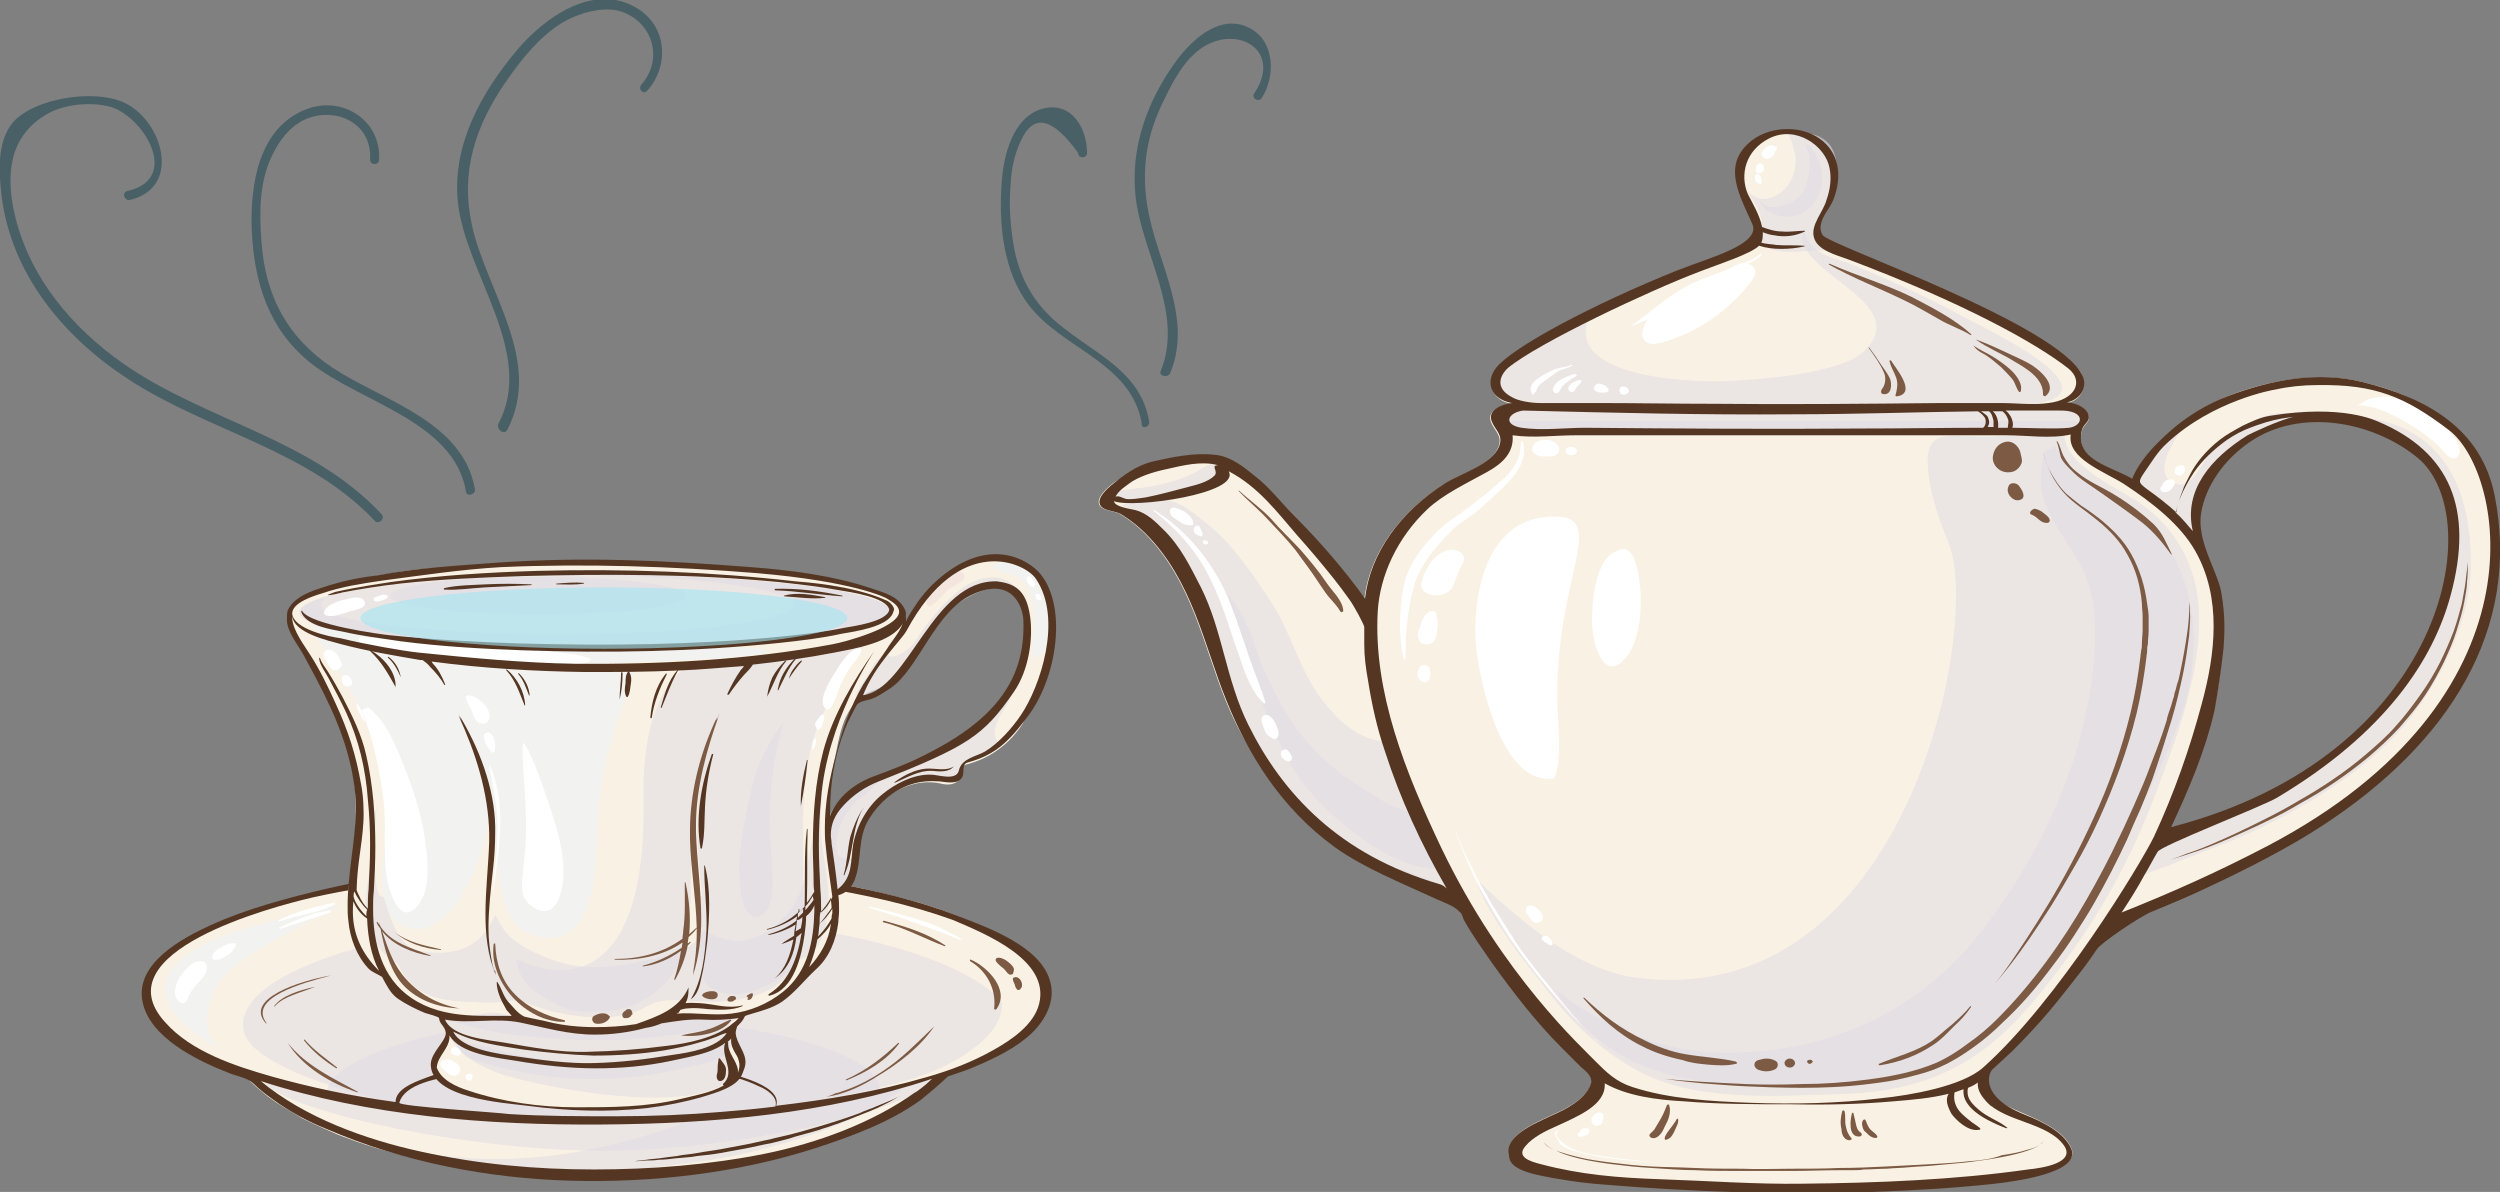 <?xml version="1.0" encoding="utf-8"?>
<!-- Generator: Adobe Illustrator 22.1.0, SVG Export Plug-In . SVG Version: 6.00 Build 0)  -->
<svg version="1.1" id="レイヤー_1" xmlns="http://www.w3.org/2000/svg" xmlns:xlink="http://www.w3.org/1999/xlink" x="0px"
	 y="0px" viewBox="0 0 333.7 159.1" style="enable-background:new 0 0 333.7 159.1;" xml:space="preserve">
<rect x="0" y="0" width="333.7" height="159.1" fill="#808080" stroke="none"/>
<style type="text/css">
	.st0{fill:#F9F2E4;}
	.st1{opacity:0.6;fill:#E1DCE5;}
	.st2{fill:#FFFFFF;}
	.st3{fill:#543622;}
	.st4{fill:#7C5A43;}
	.st5{fill:#F2F2F0;}
	.st6{fill:#F4E6DF;}
	.st7{opacity:0.6;fill:#A2E5F4;}
	.st8{fill:#496066;}
</style>
<g>
	<path class="st0" d="M332.6,68.9c-1.6-11-7.7-15.6-17.2-17.9c-5.9-1.4-12.6-0.3-18.1,1.9c-2.9,1.2-5.5,2.9-7.6,4.8
		c-2,1.8-4.2,3.9-5.1,6.3c-2.2-1.3-5.7-2.1-6.6-4.3c-0.3-0.7-0.3-1.5-0.1-2.2c0.1-0.6,0.8-1,0.9-1.5c0.2-1.2-1.4-2.1-2.9-2.2
		c2-0.4,2.5-2.1,2.1-3.5c-0.5-1.7-2.8-2.3-4.5-3.4c-3.1-2-19.7-11-24.4-12.4c-1.8-0.6-5.7-1.3-6.6-2.7c-1-1.6,1.1-3.5,1.7-5
		c1-2.5,1.6-5.6-0.7-7.7c-2.7-2.5-7.6-2.3-10.2,0.2c-3.3,3.1-0.7,7,1,10.3c2.3,4.4-6.8,4.9-10.3,6.5c-3.1,1.4-22.2,11-24,12.9
		c-1.6,1.7-1.2,4.3,1.7,4.9c-1.6,0.2-3.2,1-2.7,2.4c0.5,1.3,1.6,1.8,1,3.4c-1,2.4-4.9,3.5-7.2,4.9c-6.1,3.9-10,9.4-10.7,15.4
		c-2.8-3.9-6-7.6-9.5-11.1c-1.6-1.6-3.2-3.1-5-4.6c-1.5-1.2-2.9-2.5-5.2-2.8c-2.7-0.3-5.4,0.2-7.9,0.8c-2.2,0.5-4.6,1.1-6.3,2.5
		c-0.8,0.7-2.3,2.1-1.1,3c0.8,0.5,1.9,0.4,2.7,1c1.1,0.7,2.1,1.5,3,2.4c6.3,6.3,7.8,14.9,10.8,22.3c2.9,7.2,7.7,13.7,15,18.9
		c3.9,2.8,8.3,5,12.8,7.1c0.9,0.4,2.1,0.7,2.8,1.3c0.6,0.5,0.9,1.2,1.3,1.9c1.1,2,2.5,3.9,3.8,5.8c2.8,3.9,5.8,7.8,9.3,11.3
		c0.8,0.8,1.7,1.7,2.5,2.5c0.7,0.6,1.5,1.2,1.4,2.1c-0.5,1.8-2.5,3.1-4.4,4c-2.5,1.2-7.2,2.9-6.6,5.6c0.1,0.5,0,1,0.6,1.4
		c0.9,0.5,2.2,0.7,3.3,0.9c2.8,0.5,5.6,0.6,8.5,0.9c12,1,24.2,1.5,36.3,1.1c5.5-0.2,11.1-0.6,16.5-1.2c2.5-0.3,11.1-0.7,9.8-3.8
		c-0.9-2.2-3.7-3.5-6.2-4.6c-2.2-0.9-6.8-2.9-5.2-5.3c-0.4,0.3-0.6,0.7-0.6,1.1c-0.2-0.8,1-1.4,1.5-2c0.9-0.8,1.7-1.6,2.6-2.4
		c1.7-1.7,3.4-3.5,5-5.4c1.5-1.8,2.9-3.6,4.3-5.4c0.7-0.9,1.3-1.8,2-2.8c0.6-0.9,1.2-2.2,2.1-3c1.2-1,3.7-1.3,5.2-2
		c2.7-1.1,5.3-2.2,7.8-3.4c4.9-2.3,8.7-4.4,13-7.5C323.4,99.8,335,85.7,332.6,68.9z M322.7,88.3c-1.2,2.4-8.5,11.2-11.5,13.1
		c-3.1,2-6.4,3.8-9.9,5.2c-3.7,1.4-7.4,3-11.4,3.8c-0.6,0.1-0.8-0.6-0.3-0.7c3-6.1,5.7-12.3,6.6-18.9c0.8-5.7,0.6-11.8-2.1-17.3
		c-1.1-2.1-0.8-4.6-0.1-6.7c0.8-2.5,2.2-4.9,4.6-6.7c0-0.1,0-0.2,0.1-0.3c2.2-1.5,4.7-2.9,7.5-3.6c2.7-0.7,5.6-0.7,8.4-0.1
		c2.7,0.6,4.6,1.7,6.9,3C321.6,59,335.1,67.5,322.7,88.3z"/>
	<path class="st1" d="M152.9,66.8c2-0.1,3.9-0.4,5.8-0.8c1.3-0.3,4.2-1,4.6-2.5c0.2-0.8-0.4-1.4-1.2-1.5c-0.9-0.1-1.6,0.5-2.3,0.9
		c-3.2,1.7-6.2,2.1-9.8,2.5c-1.3,0.1-1.5,0.7-0.2,1.2C150.6,66.8,151.9,66.8,152.9,66.8z"/>
	<path class="st1" d="M149.7,67.5c6.9,1.8,9.6,10.4,11.9,17.1c2.7,7.7,4.8,14.5,11.7,22.3c4.1,4.6,13,11.3,21.2,11.9
		c-3.3-2.4-7.6-16.5-8.9-19.8c-3.9,0.1-6.9-2.7-9-5.4c-3.2-4.1-4.1-8.9-6.9-13.2c-2.3-3.6-5.4-7.9-8.1-10.1
		c-2.2-1.7-4.5-4.1-7.8-3.6c-0.9,0.2-2,0.3-3,0.2L149.7,67.5z"/>
	<path class="st1" d="M238.6,17.7c2.1,0,4.2-0.1,5.6,1.6c1.1,1.4,1.1,3.5,0.9,5.1c-0.2,2-0.9,3.2-1.9,5c-1,2-0.2,3.2,1.7,4.3
		c-2.8-0.9-6.3,0.8-9-0.7c-1.6-0.9-0.4-2.2-0.8-3.8c-0.3-1.2-1.3-2.8-1.9-3.8c1.7,2.1,4.4,1,5.6-0.9c0.6-0.9,0.9-2.1,0.9-3.2
		c0-0.8-0.6-2.3-0.6-2.6L238.6,17.7z"/>
	<path class="st1" d="M241,19.2c1.1,0.3,2,2.6,2.1,3.6c0.3,1.5,0,3-1,4.3c-0.9,1.3-2.3,1.9-4,1.8c-1.2-0.1-3.1-0.9-3.2-2.2
		c0.9,1.9,4.6,0.6,5.6-0.8c1-1.4,1.5-4.8,0.6-6.2L241,19.2z"/>
	<path class="st1" d="M164.5,82.8c0.9,1.7,3.8,10.9,4.7,12.9c1.4,3.3,3.2,7.2,5.7,10c3.8,4.3,11.1,10.5,17.6,10.3
		c0.2-1.1-2.2-4.4-2.6-5.4c-0.6-1.5-0.3-1.8-1.9-2.2c-2.8-0.8-5-2.5-7.5-4.1c-6.6-4.2-10.5-10.7-13.3-18.9c-0.7-2.1-2.7-6.7-5.3-7.1
		L164.5,82.8z"/>
	<path class="st1" d="M260.4,41.4c-2-1.1-7.7-3.9-14-6.4c-1.3-0.4-4.9-1.1-5.7-4.3c-1.6,5.5,13,9,9.1,15c-1.1,1.7-2.8,2.5-4.7,3.1
		c-4.3,1.3-8.9,1.7-13.3,2c-4.9,0.4-22.9-0.1-19.8-8.3c0.5-1.3-12.3,5.9-12.1,8.8c2.4,4.7,18.2,2.4,20.1,2.6
		c10.1,1,20.5,0.2,30.7,0.3c5.3,0,10.6,0,15.9,0c1.8,0,7.5,0,8.5-1.8C276.7,49.1,263.6,43.2,260.4,41.4z"/>
	<path class="st1" d="M278,56c0,0.9-0.8,1.6-1.7,1.6h-73.9c-1,0-1.7-0.7-1.7-1.6l0,0c0-0.9,0.8-1.6,1.7-1.6h73.9
		C277.3,54.5,278,55.2,278,56L278,56z"/>
	<path class="st1" d="M278,56.9c0,0.4-0.8,0.7-1.7,0.7h-73.9c-1,0-1.7-0.3-1.7-0.7l0,0c0-0.4,0.8-0.7,1.7-0.7h73.9
		C277.3,56.2,278,56.5,278,56.9L278,56.9z"/>
	<path class="st1" d="M275.6,57.2c-0.8,4.4,6.2,7.5,9.5,9.6c3.9,2.5,6.3,6,7.5,9.6c3,9.2-1.8,21.4-5,29.9
		c-3.7,9.7-8.6,18.3-16.2,27.4c-5.8,6.9-12.6,11.8-24.7,12.3c-9.6,0.3-20.7,1.2-28.5-3.3c-4.6-2.6-8.5-6.3-11.6-10.4
		c-2.5-3.2-8.3-10.3-9.6-15c5.4,5.1,13.1,12.1,21.4,13.2c36.4,4.7,46.1-47.4,41.7-58c-1.4-3.5-2.7-7.1-2.8-10.8
		c-0.1-4.5,3.2-3.4,7.2-3.4c3.2,0,7.2-0.7,9.8-0.5L275.6,57.2z"/>
	<path class="st2" d="M197,86.1c0.3,3.5,3.1,19,10.5,17.8c1-3,0.5-6.2,0.4-9.4c-0.6-17.9,7.7-26.3-1.5-25.5
		C197.6,69.8,196.6,81,197,86.1z"/>
	<path class="st2" d="M212.5,83.1c0,2.2,1.4,8.4,4.5,4.7c2.3-2.7,2.3-8.5,1.6-11.6c-0.5-2.2-1.2-3.9-3.6-2.2
		C212.8,75.7,212.5,80.7,212.5,83.1z"/>
	<path class="st1" d="M291.5,56.8c-2.2,1.7-5.3,3.9-6.2,6.4c-0.5,1.5,1,2.5,2.2,3.5c1.5,1.2,2.9,2.3,4.2,3.7c0.5,0.6,1,1.3,1.5,1.9
		c-0.1-3.4-0.5-7.1,1.9-10c3-3.6,8.1-6.2,12.9-6.7c0.4,0,0.7-0.1,1.2-0.1c-1.9-0.2-3.5-0.6-5.4-0.3c-2,0.3-4,1.3-5.6,2.4
		c-1.9,1.3-3.4,3-4.5,4.8c-0.7,1.2-2,3.1-3.9,1.9c-2.2-1.4,0.2-5.2,1.2-6.7L291.5,56.8z"/>
	<path class="st1" d="M313.6,55.5c1.5,0.4,16.6-0.5,16.2,20.5c-0.2,7.7-4.9,16.7-10.2,22.3c-5.3,5.5-12.9,10-20,13.2
		c-3,1.3-6.2,2.4-9.3,3.7c-1.7,0.7-3.7,1.2-5.2,2.2c0.1-1.5,1.8-3.8,2.9-5c1.2-1.3,5.1-2.7,7-3.4c5.5-2,9.6-3.8,14.4-6.9
		c7.8-5,16.3-15.9,17.4-24.7c0.5-4.1,1.1-9-0.6-12.9c-0.9-2.1-2.7-3.6-4.6-5c-1.6-1.2-4.1-3.2-6.3-3L313.6,55.5z"/>
	<path class="st1" d="M277.7,63.9c4.7,4,10,5.2,12.8,11.1c2.9,6,2.9,13.3,0.9,19.7c-2.2,6.8-6.2,14.2-9.5,20.5
		c-3,5.8-7.4,11.4-11.5,16.8c-10.1,12.9-20.6,12.8-31.4,12.9c-11.2,0.1-23.8-0.4-31.4-12.8c4.6,3.7,11.2,6.7,15.5,7.6
		c4.5,1,9.3,1,13.9,0.4c10.5-1.4,19.7-6.5,26.2-14.2c6.3-7.5,11.6-17.3,14.2-26.5c1.8-6.2,3.8-17.5,0.5-23.6
		c-2.9-5.5-7.2-9.1-4.8-15.7c0.5-0.1,0.8-0.3,1.2-0.5L277.7,63.9z"/>
	<path class="st2" d="M314.6,54.1c2.8,0,5.3,1.5,7.6,2.9c1.1,0.7,2.2,1.5,3.2,2.4c0.6,0.6,2,2.8,2.8,1.3c0.9-1.7-2.8-4.7-4.1-5.5
		c-2-1.3-4.1-2.5-6.6-2.2c-0.8,0.1-1.6,0.3-2.2,0.8L314.6,54.1z"/>
	<path class="st2" d="M220.1,42.4c-0.6,0.8-1.5,2.5-0.3,3.3c1.1,0.7,3.8-0.6,4.9-1c3.3-1.4,6.6-4,8.7-6.7c0.6-0.7,1.3-1.6,0.6-2.4
		c-0.6-0.6-1.7-0.6-2.3-0.2C231.7,35.5,221.7,40.2,220.1,42.4z"/>
	<g>
		<path class="st3" d="M333,66.2c-1.8-9.1-9.2-13.1-17.6-15.2c-6.1-1.5-12.3-0.3-18.1,1.9c-2.9,1.1-5.7,2.9-7.8,4.8
			c-2,1.8-4,3.9-4.9,6.2c-2.2-1.3-5.7-2.1-6.6-4.3c-0.3-0.7-0.3-1.5-0.1-2.2c0.1-0.6,0.8-1,0.9-1.5c0.2-1.2-1.4-2.1-2.9-2.2
			c2-0.4,2.7-2.2,2.1-3.5c-3.1-6.9-33.7-17.4-34.7-18.8c-1-1.6,0.8-3.2,1.4-4.7c1-2.5,1.1-5.6-1.2-7.7c-2.7-2.5-7.6-2.3-10.2,0.2
			c-3.3,3.1-1.1,6.9,0.6,10.7c1.2,2.7-5.7,4.5-9.8,6.1c-11.7,4.7-22.3,10.4-24.4,13.1c-1.4,1.8-0.9,4.1,2.1,4.7
			c-1.6,0.2-3.2,1-2.7,2.4c0.5,1.3,1.6,1.8,1,3.4c-1,2.4-4.9,3.5-7.2,4.9c-6.1,3.9-10,9.4-10.7,15.4c-2.8-3.9-6-7.6-9.5-11.1
			c-1.6-1.6-3.2-3.7-5-5.1c-1.5-1.2-3.3-2.8-5.6-3c-2.7-0.3-5.6,0.3-8.2,0.9c-2.2,0.5-4,1.9-5.6,3.2c-0.8,0.7-2.3,2.1-1.1,3
			c0.8,0.5,1.9,0.4,2.7,1c1.1,0.7,2.1,1.5,3,2.4c6.3,6.3,7.8,14.9,10.8,22.3c2.9,7.2,7.3,14.4,14.5,19.6c3.9,2.8,9,4.8,13.5,6.9
			c0.9,0.4,2.3,0.9,2.9,1.5c0.6,0.5,0.5,0.6,0.8,1.3c1.1,2,2.5,3.9,3.8,5.8c2.8,3.9,5.8,7.8,9.3,11.3c0.8,0.8,1.7,1.7,2.5,2.5
			c0.7,0.6,1.5,1.2,1.4,2.1c-0.5,1.8-2.5,3.1-4.4,4c-2.5,1.2-7.2,2.9-6.6,5.6c0.1,0.5-0.2,1.8,3.7,2.7c2.7,0.6,6,1.1,8.8,1.3
			c12,1,23.9,1.4,36,1c5.5-0.2,10.9-0.5,16.4-1.1c2.5-0.3,11.4-1.4,10.2-4.6c-0.9-2.2-3.7-3.6-6.2-4.6c-6.1-2.4-4.9-5.6-4.3-6.1
			c0.9-0.8,1.7-1.6,2.6-2.4c1.7-1.7,3.4-3.5,5-5.4c1.5-1.8,2.9-3.6,4.3-5.4c0.7-0.9,1.3-1.8,2-2.8c0.6-0.9,5.8-4.4,7.3-5
			c2.7-1.1,5.3-2.2,7.8-3.4c4.9-2.3,10.6-5.2,15-8.1C326.9,99.2,336.5,84,333,66.2z M276.2,57.1c-2,0.2-5.4,0-7.6,0
			c0.2-0.5,0-1.1-0.2-1.5c-0.2-0.3-0.4-0.6-0.7-0.8c2.4,0,4.7,0,7.1,0C278.4,54.7,278.2,56.8,276.2,57.1z M265.3,55.6
			c-0.1-0.2-0.5-0.4-0.7-0.6c-0.1,0-0.1-0.1-0.2-0.1c0.4,0,0.7,0,1.1,0c0.4,0.3,0.5,0.9,0.6,1.3c0,0.2,0,0.5,0,0.7c0,0,0,0.1,0,0.1
			c-0.3,0-0.5,0-0.8,0c0,0,0.1-0.1,0.1-0.2C265.6,56.4,265.5,56,265.3,55.6z M266,54.9c0.4,0,0.8,0,1.3,0c0.4,0.3,0.6,0.7,0.7,1
			c0.2,0.4,0,0.8,0,1.2c-0.5,0-0.9,0-1.3,0C266.8,56.4,266.6,55.4,266,54.9z M201.8,53c-2.3-1.2-1.6-2.9-0.5-3.9
			c4-3.3,18.8-10.3,25.7-12.9c2.3-0.9,6.7-2.3,7.8-3.4c1.8,0.6,4.2,0.5,6,0.1c0.1,0,0.1-0.1,0-0.1c-1.2-0.1-2.4,0-3.7-0.1
			c-0.5-0.1-1-0.1-1.5-0.2c-0.2,0-0.3-0.1-0.5-0.1c0.2-0.4,0.2-0.9,0.2-1.4c0.5,0.2,1.2,0.4,1.5,0.4c1.4,0.3,2.9,0.1,4.1-0.5
			c0.1,0,0-0.1,0-0.1c-1,0-2,0.2-3,0.1c-1,0-1.9-0.3-2.7-0.6c-0.3-1.6-1.3-3.2-1.9-4.4c-1.1-2.6-0.3-5.8,2.8-7.4
			c3.7-1.9,7.6,1.1,8.1,3.9c0.3,1.4,0.1,2.9-0.4,4.3c-0.4,1.5-2.1,3.3-1.7,4.9c0.4,1.8,2.9,2.4,4.8,3.1
			c15.1,5.7,24.9,11.1,29.2,14.5c2.1,1.7,0.9,4.2-2.7,4.6c-2,0.3-4.2,0-6.3,0c-2.7,0-5.3,0-8,0c-10.1,0.1-20.2,0.2-30.3,0.1
			c-5.1,0-10.2-0.1-15.3-0.1c-2.6,0-5.3,0-7.9,0C204.3,53.8,202.6,53.5,201.8,53z M203.3,54.8C203.2,54.8,203.2,54.8,203.3,54.8
			c-0.1,0-0.2,0-0.3,0C203,54.8,203.1,54.8,203.3,54.8C203.2,54.8,203.2,54.8,203.3,54.8c0,0,0.1,0,0.1,0
			C203.3,54.8,203.3,54.8,203.3,54.8C203.8,54.8,207.2,54.9,203.3,54.8c12.1,0.3,24.1,0.6,36.1,0.5c8.2,0,16.4-0.3,24.6-0.4
			c0.4,0.2,0.9,0.7,1,1c0.1,0.3,0.1,0.9-0.3,1.2c-5.5,0-11.1,0.1-16.6,0.1c-12.2,0.1-24.3,0-36.5-0.1c-2.7,0-5.8,0.4-8.5,0
			C200.6,56.7,201.2,55.1,203.3,54.8z M151.1,64.3C151.1,64.3,151.1,64.3,151.1,64.3C151.1,64.3,151.1,64.4,151.1,64.3
			C151,64.4,151.1,64.4,151.1,64.3C151.1,64.4,151,64.4,151.1,64.3C151,64.4,151,64.4,151.1,64.3c-0.1,0-0.1,0.1-0.1,0.1
			c-0.1,0-0.1,0.1-0.2,0.1c0,0,0,0,0,0c-0.1,0-0.1,0.1-0.2,0.1c0,0,0,0,0,0l0,0l0,0v0l0,0c1.4-1,3.3-1.6,5.2-2
			c2.2-0.5,4.6-1.1,6.8-0.5c-1.1,0,0.1,0.8-0.5,1.4c-0.8,0.8-2.3,1.2-3.5,1.5c-1.9,0.5-3.7,1-5.7,1.4c-0.8,0.1-1.8,0.3-2.6,0.2
			c-0.4-0.1-1-0.5-1.4-0.3C149.3,65.5,150.2,64.9,151.1,64.3z M192.1,118C179.8,113.4,191.5,117.8,192.1,118
			c-13.3-3.9-20.9-12-25.5-21.3c-3-6.1-3.4-12.5-6.3-18.3c-1.4-2.7-2.7-5.5-5.1-7.8c-0.9-0.9-2.1-2.1-3.6-2.5
			c-0.7-0.2-2.8-0.4-2.9-1.2c2.5,1,17-1,15.3-4c4,2.1,6.5,5.5,9.1,8.5c1.7,1.9,3.3,3.8,4.9,5.8c0.7,0.9,1.4,1.8,2.1,2.8
			c0.6,0.8,2,3.4,2,3.7c0,0.8,0,1.5,0,2.3c0,1.6,0.2,3.2,0.5,4.8c0.5,3.2,1.2,6.4,2.3,9.6c2,6.2,4.8,12.3,8.2,18.2
			C192.8,118.3,192.5,118.1,192.1,118z M265.1,147C265.1,147,265.2,147,265.1,147C265.2,147,265.2,147,265.1,147
			C265.2,147,265.2,147,265.1,147C266.6,148.5,265.4,147.2,265.1,147c2.6,2.8,8.2,2.8,10.4,5.9c1.6,2.3-2.8,3-4.8,3.2
			c-9.8,1.4-20.2,1.8-30.1,1.9c-6.1,0.1-12.9-0.4-19.1-0.6c-5.6-0.2-10.5-0.6-15.8-2c-1.6-0.4-3.3-1-2.1-2.4c1-1.2,2.6-2,4.2-2.7
			c2.8-1.3,6.6-2.8,6.4-5.7c3,1.7,6.9,2.2,10.5,2.4c4.8,0.4,9.6,0.4,14.4,0.4c4.6,0.1,9.2,0,13.7-0.4c2.4-0.2,4.9-0.4,7.3-1
			c-0.5,0.8-0.1,1.8,0.4,2.7c0.6,0.8,2.2,2.4,3.7,2.1c0.1,0,0.2-0.1,0.1-0.2c-0.3-0.3-0.7-0.5-1.1-0.8c-0.5-0.4-1-0.8-1.4-1.2
			c-0.8-0.8-1.1-1.8-0.9-2.8c0.4-0.1,0.8-0.3,1.2-0.4c-0.1,0.9,0.2,1.7,1.1,2.6c1.1,1.1,3,2,4.6,2.6c0.1,0,0.2-0.1,0.1-0.1
			c-1.1-0.9-2.7-1.4-3.8-2.4c-0.6-0.5-1.2-1.1-1.4-1.8c-0.1-0.4-0.1-0.8,0-1.1c0.5-0.2,0.9-0.4,1.3-0.7
			C263.9,145.5,264.5,146.3,265.1,147z M264.7,142.5c-2.8,2.5-9.7,3.7-13.7,4.1c-5.8,0.7-11.6,0.8-17.4,0.6
			c-5.2-0.2-10.8-0.5-15.7-2.1c-2.2-0.7-3.5-2-4.9-3.4c-1.7-1.8-12.4-11.4-20.6-28.5c-4.8-10.1-9.1-20.8-8.5-31.6
			c0.3-4.8,2.6-9.8,6.6-13.6c2.1-2,5.3-3.5,8-5c2.2-1.2,3.6-2.7,3.4-4.9c2.8,0.4,5.7,0,8.5,0c3.2,0,6.4,0,9.6,0c6.6,0,13.2,0,19.8,0
			c6.2,0,12.5,0,18.7,0c3.1,0,6.2,0,9.3,0c2.8,0,5.9,0.5,8.6-0.1c-0.5,3.2,4.4,4.9,7.1,6.6c3.8,2.5,7.5,5.4,9.5,8.9
			c3.6,6.3,2.7,13.8,0.9,20.4c-1.6,6-3.7,12-6.4,17.8C285.8,115.2,274.7,133.6,264.7,142.5z M296.8,86.5c0.1-1.6,0.3-4-0.3-7.4
			c-0.5-2.9-3.3-6.8-2.7-10.6c0.6-3.6,3-7.1,6.5-9.5c6.7-4.6,16.4-2.8,22.4,2.1c9.5,7.8,4,39.8-32.9,49.3c2.4-5.1,4.6-10.3,5.8-15.6
			C296.1,92,296.5,89.3,296.8,86.5z M300,58.1c-4.8,3-8.6,7.3-7.3,12.8c-0.5-0.6-1.6-1.9-2.3-2.5c0,0,0,0,0,0
			c0.1-0.3,0.2-0.6,0.3-1.1c0.3-0.9,0.9-2.3,1.8-3.7c0.9-1.5,2.3-3,4.1-4.4c0.9-0.7,1.9-1.3,3-1.8c4.3-1.8,6.2-1.6,6.7-1.8
			C304.1,56.1,300.6,57.8,300,58.1z M302.7,112.9c-6.5,3.4-12.5,6.1-19.5,8.9c1.3-2,2-3.1,3.1-5.1c0.6-1,1.1-2,1.7-3
			c0.4-0.8,13.6-5.9,15.9-7.2c14.6-8.7,20.9-18.5,23.2-27c3.2-11.7-0.2-19.2-9.6-23.2c-0.3-0.1-4.7-2.4-14.5-0.8
			c-1.3,0.2-2.5,0.8-3.6,1.3c-1.1,0.6-2.2,1.2-3.1,1.9c-1.8,1.4-3.2,3.1-4,4.7c-0.4,0.8-0.8,1.5-1,2.2c-0.3,0.7-0.4,1.2-0.6,1.7
			c-0.1,0.5-0.2,0.9-0.2,1.1c-1.2-1.1-2.5-2.1-3.9-3.1c-1.2-0.9-1.2-1-0.4-2.2c1-1.4,1.7-2.7,3-3.9c6.2-5.8,14.4-7.2,14.5-7.2
			c1.8-0.4,3.7-0.6,5.7-0.6c7.6-0.1,11.6,1.5,17.6,6.1C334.3,63.3,340.2,93.2,302.7,112.9z"/>
		<path class="st4" d="M262.8,155c-1.6,0.2-3.4,0.3-5.2,0.4c-1.9,0.1-3.8,0.2-5.8,0.3c-2,0.1-4.1,0.2-6.3,0.2
			c-2.1,0.1-4.3,0.1-6.5,0.1c-2.2,0-4.3,0.1-6.5,0c-2.1,0-4.2,0-6.3-0.1c-2-0.1-4-0.1-5.8-0.2c-1.9-0.1-3.6-0.3-5.2-0.5
			c-1.6-0.2-3.1-0.4-4.3-0.7c-1.3-0.3-2.3-0.6-3.2-0.9c-0.8-0.3-1.4-0.7-1.6-1.1c-0.1-0.2-0.2-0.3-0.2-0.4c0-0.1,0-0.2,0-0.2
			s0,0.1,0,0.2c0,0.1,0.1,0.2,0.2,0.4c0.2,0.3,0.8,0.8,1.6,1.1c1.6,0.8,4.3,1.4,7.5,1.8c1.6,0.2,3.4,0.4,5.2,0.5
			c1.9,0.1,3.8,0.3,5.9,0.3c2,0.1,4.1,0.1,6.3,0.1c2.1,0,4.3,0,6.5,0c2.2,0,4.3-0.1,6.5-0.1c0.5,0,1.1,0,1.6,0c0.5,0,1.1,0,1.6-0.1
			c1,0,2.1-0.1,3.1-0.1c1-0.1,2-0.1,3-0.2c1-0.1,1.9-0.1,2.9-0.2c1.9-0.2,3.6-0.3,5.2-0.5c3.2-0.4,5.9-0.9,7.6-1.5
			c0.9-0.3,1.5-0.6,1.8-0.9c0.2-0.1,0.3-0.3,0.3-0.4c0-0.1,0-0.1,0-0.1c0,0,0,0.1,0,0.1c0,0.1-0.1,0.2-0.3,0.4
			c-0.3,0.3-1,0.6-1.9,0.8c-0.9,0.3-2,0.5-3.3,0.7C265.9,154.7,264.4,154.9,262.8,155z"/>
		<path class="st4" d="M220.5,151.9c0.9,0.2,1.5-1,1.7-1.5c0.5-0.9,0.9-1.9,0.6-2.9c0,0,0,0,0,0c0-0.1-0.2-0.1-0.3,0
			c-0.3,0.8-0.6,1.5-1.1,2.3c-0.2,0.3-0.4,0.7-0.6,1c-0.2,0.2-0.4,0.4-0.6,0.6C220.1,151.6,220.2,151.8,220.5,151.9z"/>
		<path class="st4" d="M222.2,152c0,0.1,0.1,0.2,0.3,0.1c0.6-0.2,0.8-0.7,1-1.1c0.2-0.5,0.6-1.1,0.5-1.6c0-0.1-0.2-0.1-0.2,0
			c-0.2,0.4-0.6,0.9-0.9,1.3C222.6,151.1,222.2,151.6,222.2,152z"/>
		<path class="st4" d="M246.8,152.2c0.2,0,0.5-0.1,0.3-0.3c-0.4-0.5-0.6-0.9-0.7-1.5c-0.2-0.7,0-1.4-0.2-2.1c0-0.1-0.3-0.1-0.3,0
			c-0.2,0.8-0.3,1.6-0.1,2.4C245.8,151.2,246,152.1,246.8,152.2z"/>
		<path class="st4" d="M248.2,151.7c0.3,0,0.4-0.3,0.2-0.5c-0.5-0.3-0.6-0.8-0.7-1.3c-0.1-0.4-0.2-0.9-0.3-1.3c0-0.1-0.2-0.1-0.2,0
			C247,149.3,246.6,151.8,248.2,151.7z"/>
		<path class="st4" d="M250.4,151.9c0.1,0,0.2-0.1,0.2-0.2c-0.2-0.4-0.6-0.6-0.9-0.9c-0.4-0.4-0.5-0.9-0.7-1.3c0-0.1-0.2-0.1-0.3,0
			c-0.3,0.4-0.1,1,0.1,1.4C249.2,151.2,249.6,151.9,250.4,151.9z"/>
		<path class="st4" d="M264.9,47.3c0.8,0.5,1.5,1.1,2.2,1.7c0.5,0.5,1,1,1.5,1.6c0.4,0.5,0.5,1.2,0.9,1.7c0.1,0.1,0.1,0,0.2,0
			c0.4-1.1-0.7-2.4-1.5-3.1c-0.7-0.6-1.4-1.1-2.2-1.6c-0.8-0.5-1.8-0.9-2.6-1.5c0,0,0,0,0,0C263.8,46.7,264.3,47,264.9,47.3z"/>
		<path class="st4" d="M268.8,48.2c1.7,1,4,2.3,3.9,4.5c0,0.1,0.2,0.2,0.3,0.2c1.7-1.3-0.5-3.3-1.7-4.1c-1.1-0.7-2.4-1.2-3.6-1.8
			c-1.3-0.6-2.6-1.2-4-1.7c0,0,0,0,0,0C265.2,46.4,267.2,47.2,268.8,48.2z"/>
		<path class="st4" d="M251.1,48.7c-0.5-0.8-1-1.5-1.6-2.3c0,0-0.1,0-0.1,0c0.8,1.1,1.6,2.2,2.1,3.4c0.2,0.5,0.2,1.1,0,1.6
			c-0.1,0.4-0.5,0.6-0.4,1c0,0.1,0.1,0.1,0.2,0.2c1.3,0.2,1.2-1.4,1-2C252,49.9,251.5,49.3,251.1,48.7z"/>
		<path class="st4" d="M252.2,48.2c0.2,0.8,0.6,1.4,0.9,2.2c0.3,0.9,0.1,1.6-0.1,2.4c0,0.1,0.1,0.1,0.2,0.1c2.8-0.4-0.3-3.9-0.8-4.8
			C252.2,48.1,252.2,48.2,252.2,48.2z"/>
		<path class="st4" d="M329.1,77.7c-0.1,0.8-0.3,1.8-0.5,2.9c-0.3,1.1-0.6,2.3-1.1,3.7c-0.5,1.3-1.1,2.7-1.8,4.1
			c-0.7,1.4-1.6,2.9-2.6,4.3c-1,1.4-2.1,2.9-3.3,4.2c-1.2,1.4-2.6,2.6-4,3.8c-2.8,2.4-6,4.5-9,6.2c-1.5,0.9-3,1.7-4.4,2.4
			c-1.4,0.7-2.8,1.4-4.1,2c-2.6,1.2-4.7,2.1-6.3,2.6c-1.5,0.6-2.4,0.9-2.4,0.9s0.9-0.3,2.5-0.8c1.6-0.5,3.8-1.3,6.4-2.5
			c1.3-0.6,2.7-1.2,4.1-1.9c1.5-0.7,3-1.5,4.5-2.4c3.1-1.7,6.2-3.8,9.1-6.2c1.4-1.2,2.8-2.5,4.1-3.9c1.2-1.4,2.4-2.8,3.4-4.3
			c1-1.5,1.8-3,2.5-4.4c0.7-1.5,1.3-2.9,1.7-4.2c0.4-1.3,0.8-2.6,1-3.7c0.2-1.1,0.4-2.1,0.4-2.9c0.1-0.8,0.1-1.5,0.1-1.9
			c0-0.4,0-0.7,0-0.7S329.3,76.1,329.1,77.7z"/>
		<path class="st4" d="M173.6,73.4c-1.3-1.4-2.7-2.7-3.9-4.1c-1.3-1.4-2.9-2.5-4.3-3.8c0,0-0.1,0-0.1,0c1.2,1.3,2.6,2.4,3.8,3.7
			c1.3,1.4,2.6,2.7,3.8,4.2c1,1.4,2.1,2.8,3,4.2c0.5,0.7,0.9,1.4,1.4,2c0.6,0.7,1.2,1.3,1.6,2c0.1,0.2,0.4,0.1,0.4-0.1
			c-0.1-1.4-1.5-2.6-2.3-3.8C176,76.2,174.8,74.8,173.6,73.4z"/>
		<path class="st4" d="M289.8,96.3c0.7-2.3,1.2-4.5,1.6-6.4c0.4-1.9,0.6-3.6,0.8-5c0.1-1.4,0.2-2.5,0.1-3.3c0-0.8-0.1-1.2-0.1-1.2
			s0,0.4,0,1.2c0,0.8-0.1,1.9-0.3,3.2c-0.2,1.4-0.5,3.1-0.9,5c-0.1,0.5-0.2,1-0.4,1.5c-0.1,0.3-0.1,0.5-0.2,0.8
			c-0.1,0.3-0.2,0.5-0.2,0.8c-0.2,0.5-0.3,1.1-0.5,1.6c-0.2,0.6-0.4,1.1-0.5,1.7c-0.7,2.3-1.7,4.8-2.7,7.4c-0.5,1.3-1.1,2.6-1.7,4
			c-0.6,1.3-1.2,2.7-1.9,4.1c-1.3,2.8-2.8,5.6-4.4,8.4c-1.6,2.8-3.4,5.6-5.4,8.3c-2,2.7-4.1,5.2-6.5,7.6c-1.2,1.2-2.5,2.3-3.8,3.2
			c-1.3,1-2.7,1.9-4.2,2.6c-3,1.3-6.3,1.9-9.3,2.3c-3.1,0.4-6,0.6-8.8,0.6c-2.7,0.1-5.2,0.1-7.5,0c-2.2-0.1-4.2-0.2-5.8-0.3
			c-3.2-0.2-5-0.4-5-0.4s1.8,0.3,5,0.6c1.6,0.1,3.5,0.3,5.8,0.4c2.2,0.1,4.7,0.2,7.5,0.2c2.7,0,5.7-0.1,8.9-0.5
			c1.6-0.2,3.2-0.4,4.8-0.8c1.6-0.4,3.3-0.8,4.8-1.5c1.6-0.7,3-1.6,4.4-2.6c1.4-1,2.7-2.1,3.9-3.3c2.5-2.3,4.7-4.9,6.7-7.6
			c1-1.3,2-2.7,2.9-4.1c0.9-1.4,1.8-2.8,2.6-4.2c1.6-2.8,3.1-5.7,4.4-8.5c0.6-1.4,1.2-2.8,1.8-4.1c0.6-1.4,1.1-2.7,1.6-4
			C288.3,101.1,289.1,98.6,289.8,96.3z"/>
		<path class="st4" d="M276.4,62.7c1.2,1.3,3,2.3,4.5,3.4c1.7,1.2,3.4,2.4,5.1,3.7c1.6,1.3,2.7,2.7,3.8,4.2c0,0,0.1,0,0.1,0
			c-0.7-1.4-1.2-2.8-2.4-4c-1.5-1.4-3.2-2.7-5-3.8c-1.7-1.1-3.8-1.9-5.3-3.2c-0.8-0.6-1.4-1.4-1.8-2.2c-0.3-0.6-0.4-1.3-0.8-1.9
			c0,0-0.1,0-0.1,0c0.3,0.7,0.4,1.5,0.6,2.2C275.4,61.7,275.9,62.2,276.4,62.7z"/>
		<path class="st4" d="M273.4,62.4c0.4,1,1.1,2.3,2.2,3.5c1.1,1.2,2.7,2.2,4.3,3.5c1.6,1.3,3.1,2.8,4.1,4.7c1.1,1.9,1.7,4.1,1.9,6.4
			c0,0.6,0.1,1.2,0.1,1.8c0,0.6,0,1.2,0,1.8c0,0.6-0.1,1.2-0.1,1.8c0,0.3,0,0.6-0.1,0.9c0,0.3-0.1,0.6-0.1,0.9
			c-0.3,2.5-0.7,4.9-1.3,7.4c-1.2,4.9-2.9,9.7-4.9,14c-2,4.4-4.1,8.3-6.1,11.6c-2,3.3-3.8,6-5.1,7.9c-1.3,1.9-2.2,2.9-2.2,2.9
			s0.9-1,2.3-2.8c1.4-1.8,3.3-4.5,5.4-7.8c1-1.6,2.1-3.5,3.2-5.4c1.1-1.9,2.2-4,3.2-6.2c2-4.4,3.8-9.2,5-14.1c0.6-2.5,1-5,1.3-7.4
			c0-0.3,0.1-0.6,0.1-0.9c0-0.3,0-0.6,0.1-0.9c0-0.6,0.1-1.2,0.1-1.8c0-0.6,0-1.2,0-1.8c0-0.6-0.1-1.2-0.2-1.8
			c-0.3-2.4-1-4.6-2.1-6.6c-1.1-2-2.7-3.5-4.3-4.8c-0.8-0.6-1.6-1.2-2.4-1.7c-0.8-0.6-1.4-1.1-2-1.6c-1.1-1.1-1.8-2.3-2.3-3.3
			c-0.5-1-0.7-1.9-0.8-2.4c-0.1-0.6-0.1-0.9-0.1-0.9s0,0.3,0.1,0.9C272.8,60.5,272.9,61.3,273.4,62.4z"/>
		<path class="st4" d="M250.9,142.2c2.6-0.4,5-1.3,7.1-2.7c1.1-0.7,1.9-1.6,2.8-2.5c0.9-0.8,1.7-1.7,2.3-2.6c0-0.1-0.1-0.1-0.1-0.1
			c-0.7,0.9-1.6,1.7-2.5,2.5c-0.9,0.7-1.7,1.5-2.7,2.2c-2.1,1.4-4.6,2-7,3C250.7,142,250.8,142.2,250.9,142.2z"/>
		<path class="st4" d="M227.9,142.1c1.2,0.1,2.6,0.2,3.8-0.1c0.2,0,0.2-0.2,0-0.3c-2.1-0.5-4.6-0.6-6.8-1c-1.8-0.3-3.7-1-5.3-1.8
			c-3.2-1.5-5.8-3.5-8.1-5.7c-0.1-0.1-0.2,0-0.1,0.1c2.1,2.4,4.5,4.7,7.7,6.3c1.7,0.9,3.6,1.5,5.5,1.9
			C225.7,141.9,226.9,142,227.9,142.1z"/>
		<path class="st4" d="M268.5,63c0.6-0.1,1.1-0.6,1.3-1.1c0.2-0.4,0-0.9-0.1-1.4c-0.1-0.7-0.9-1.8-2.1-1.5c-1.1,0.3-1.5,1.2-1.6,2
			C265.9,62.1,267,63.3,268.5,63z"/>
		<path class="st4" d="M268.1,64.9c-0.3,0.6,0,1.4,0.8,1.8c0.5,0.2,1.2,0,1.2-0.5c0-0.5-0.3-0.9-0.5-1.2
			C269.3,64.4,268.3,64.3,268.1,64.9z"/>
		<path class="st4" d="M271.2,68.7c0.8,0.3,1.1,1.1,2,1.1c0.2,0,0.4-0.1,0.4-0.3c0-0.4-0.4-0.7-0.8-1c-0.3-0.3-0.8-0.5-1.2-0.6
			C271.1,68,270.7,68.6,271.2,68.7z"/>
		<path class="st4" d="M234.7,142.8c0.3,0.1,0.7,0.2,1,0.2c0.5,0,0.9-0.1,1.3-0.3c0.4-0.3,0.4-0.9,0-1.1c-0.4-0.2-0.7-0.3-1.2-0.3
			c-0.4,0-0.7,0.1-1.1,0.2C234,141.7,234,142.5,234.7,142.8z"/>
		<path class="st4" d="M238.9,142.5c0.4,0,0.7-0.3,0.7-0.6c0-0.3-0.3-0.6-0.7-0.6s-0.7,0.3-0.7,0.6
			C238.2,142.2,238.5,142.5,238.9,142.5z"/>
		<path class="st4" d="M241.8,141.9c0,0,0.1-0.1,0.1-0.1c0.1-0.1,0.1-0.1,0-0.2c0,0-0.1-0.1-0.1-0.1c-0.2-0.1-0.6,0-0.6,0.2
			C241.3,142,241.6,142.1,241.8,141.9z"/>
		<path class="st4" d="M263.1,44.6c-2.2-2-5.3-3.6-8-5c-3.5-1.7-7.3-2.8-10.9-4.4c-0.1,0-0.1,0.1-0.1,0.1c3.2,1.8,6.6,3.1,9.9,4.7
			c1.7,0.8,3.2,1.7,4.8,2.6c1.3,0.8,2.9,1.3,4.2,2.1C263.1,44.8,263.2,44.7,263.1,44.6z"/>
	</g>
	<g>
		<path class="st2" d="M210.4,153.7c3.3,1,7.2,1.2,10.7,1.5c0,0,0,0,0,0c-2.5-0.3-5-0.5-7.4-0.9c-1.3-0.2-2.6-0.4-3.7-0.9
			c-0.6-0.2-3-1.7-2-2.4c0.1-0.1,0-0.2-0.1-0.1c-0.7,0.3-0.2,0.9,0.1,1.3C208.1,152.9,209.5,153.5,210.4,153.7z"/>
		<path class="st2" d="M213.6,150.1C213.5,150.2,213.5,150.2,213.6,150.1c0.2-0.1,0.3-0.2,0.3-0.4c0-0.1,0.1-0.2,0.1-0.4
			c0,0.1,0,0,0,0c0,0,0-0.1,0-0.1c0-0.1,0-0.1,0-0.2c0,0,0,0,0,0c0,0,0,0,0,0c0.1-0.2-0.1-0.5-0.4-0.5c-0.1,0-0.3,0-0.1,0
			c-0.1,0-0.1,0-0.2,0c-0.2,0.1-0.4,0.2-0.5,0.3c-0.3,0.3-0.5,0.6-0.3,1C212.7,150.3,213.2,150.4,213.6,150.1z"/>
		<path class="st2" d="M211.2,151.7C211.2,151.7,211.2,151.7,211.2,151.7c0.1,0,0.1-0.1,0.2-0.1c0.1,0,0.3,0,0.4-0.1
			c0.2-0.1,0.3-0.2,0.3-0.4c0.1-0.2,0-0.4-0.2-0.5c0,0,0,0,0,0c0,0,0,0-0.1,0c0,0,0,0,0,0l0,0c0,0,0,0-0.1,0c0,0,0,0,0,0
			c-0.1,0-0.2,0-0.3,0c-0.2,0-0.3,0.1-0.3,0.2c0,0,0,0,0,0c-0.1,0-0.1,0.1-0.2,0.2c0,0,0,0,0,0.1c-0.1,0-0.1,0.1-0.2,0.1
			c-0.2,0.1-0.2,0.3,0,0.4C210.8,151.8,211,151.8,211.2,151.7z"/>
		<path class="st2" d="M236.4,19.4C236.4,19.4,236.4,19.4,236.4,19.4c0.1,0,0,0-0.1,0c-0.1,0-0.2,0.1-0.3,0.1
			c-0.2,0.1-0.3,0.2-0.4,0.3c-0.2,0.2-0.3,0.3-0.4,0.5c-0.1,0.1-0.1,0.3,0,0.4c0,0.1,0,0.1,0.1,0.2c0,0,0,0,0,0
			c0.1,0.2,0.4,0.4,0.7,0.3c0.4-0.1,0.6-0.3,0.8-0.6c0.1-0.1,0.1-0.3,0.2-0.4c0,0,0-0.1,0.1-0.1c0,0,0,0,0-0.1c0,0,0,0,0,0
			c0.1-0.1,0.1-0.3,0-0.4C236.9,19.5,236.6,19.4,236.4,19.4z"/>
		<path class="st2" d="M234.7,21.9c0,0-0.1,0.1-0.2,0.2c-0.1,0.1-0.1,0.2-0.1,0.3c0,0.2-0.1,0.3,0,0.5c0,0,0,0,0,0
			c0,0.2,0.3,0.3,0.5,0.2c0,0,0.1,0,0.1,0c0.1,0,0.1-0.1,0.2-0.1c0.1-0.1,0.2-0.2,0.2-0.3c0.1-0.2,0.1-0.4,0-0.5
			C235.3,21.8,234.9,21.7,234.7,21.9z"/>
		<path class="st2" d="M234.9,23.4c-0.1-0.2-0.6-0.2-0.6,0c0,0.2-0.1,0.4,0,0.7c0.1,0.2,0.3,0.4,0.6,0.5c0.1,0,0.2,0,0.2-0.1
			c0.1-0.2,0-0.4,0-0.5C235.1,23.7,235,23.6,234.9,23.4z"/>
		<path class="st2" d="M217.6,43.6c1.6-0.7,3.4-1.2,4.7-2.1c0.6-0.4,1.1-0.9,1.7-1.4c0.7-0.5,1.5-1,2.3-1.5c1.5-1,3.2-1.8,5.1-2.6
			c1.3-0.6,3.1-1.1,3.8-2.1c0-0.1-0.1-0.1-0.1-0.1c-1,1-3.1,1.5-4.6,2.2c-1.7,0.7-3.4,1.2-5,2C222.3,39.7,220.2,41.8,217.6,43.6
			C217.5,43.6,217.6,43.7,217.6,43.6z"/>
		<path class="st2" d="M206.8,50.4c0.5-0.4,0.9-0.7,1.5-1c0.5-0.2,1.1-0.3,1.6-0.6c0.1,0,0-0.1-0.1-0.1c-0.6,0.3-1.4,0.3-2,0.5
			c-0.7,0.2-1.3,0.6-1.9,0.9c-1.1,0.7-2,1.4-1.4,2.5c0,0.1,0.2,0.1,0.2,0c0.3-0.3,0.4-0.4,0.5-0.8C205.5,51.2,206.3,50.8,206.8,50.4
			z"/>
		<path class="st2" d="M207.5,52.4c0.5,0.4,0.9-0.6,1-0.8c0.5-0.5,1.2-1,1.9-1.4c0.2-0.1-0.1-0.3-0.3-0.3c-0.7,0.3-1.4,0.5-2,0.9
			C207.6,51.2,206.9,52,207.5,52.4z"/>
		<path class="st2" d="M209.4,52.1c0.1,0.3,0.7,0.3,0.8,0c0.1-0.2,0.2-0.4,0.4-0.6c0.2-0.2,0.5-0.4,0.5-0.6c0-0.2-0.1-0.2-0.3-0.2
			C210.1,50.9,209.1,51.4,209.4,52.1z"/>
		<path class="st2" d="M213.5,52.4c0.1,0,0.2,0,0.4,0c0,0-0.1,0-0.1,0c0,0,0.1,0,0.1,0c0.1,0,0.2,0,0.3,0c0.1,0,0.2,0,0.3-0.1
			c0,0,0,0,0,0c0,0,0,0,0,0c0,0,0,0,0,0l0,0c0,0,0,0,0,0c0,0,0,0,0,0c0,0,0,0,0,0c0.1,0,0.1,0,0.2-0.1c0,0,0-0.1,0-0.1
			c0,0,0,0,0-0.1c0,0,0,0,0,0c0-0.1,0-0.2-0.1-0.2c0,0-0.1-0.1-0.1-0.1c0,0,0,0,0,0c-0.1-0.1-0.2-0.2,0,0c-0.1-0.1-0.2-0.2,0,0
			c-0.1-0.1-0.1-0.1-0.2-0.2c0,0-0.1-0.1-0.2-0.1c0,0,0,0-0.1,0c-0.1-0.1-0.3-0.2-0.5-0.2c-0.3,0-0.5,0.1-0.6,0.3c0,0,0,0,0,0
			c-0.1,0.1-0.2,0.3-0.1,0.5C212.8,52.1,213.1,52.3,213.5,52.4z"/>
		<path class="st2" d="M216.4,52.6c0.2,0.1,0.5,0.1,0.7,0c0,0,0,0,0,0c0,0,0.1,0,0.1-0.1c0,0,0,0,0,0c0.2-0.1,0.3-0.2,0.2-0.4
			c0-0.1-0.1-0.3-0.3-0.4c-0.1,0,0,0,0,0c-0.1-0.1-0.3-0.1-0.4-0.1c-0.2,0-0.3,0-0.4,0.1c-0.2,0.2-0.2,0.5,0,0.7
			C216.2,52.5,216.3,52.5,216.4,52.6z"/>
		<path class="st2" d="M289.9,64C289.8,64,289.5,63.9,289.9,64c-0.3,0-0.5,0-0.7,0.1c-0.2,0.1-0.4,0.3-0.5,0.5
			c-0.1,0.1-0.1,0.2-0.2,0.3c0,0,0,0.1-0.1,0.1c0,0-0.1,0.3,0,0.2c-0.1,0.2,0.1,0.5,0.5,0.5c0.5,0,0.8-0.2,1-0.5
			c0.2-0.2,0.4-0.5,0.4-0.7l0,0c0-0.1,0-0.1,0-0.2C290.2,64.2,290.1,64,289.9,64z"/>
		<path class="st2" d="M291.6,62.4c0-0.2-0.3-0.3-0.5-0.3c0,0,0,0,0,0c-0.1,0-0.1,0-0.2,0c0,0,0,0,0,0c0,0,0,0,0,0c0,0,0,0,0,0
			c-0.5,0.2-0.7,0.6-0.6,1c0,0.1,0.1,0.2,0.3,0.3c0.2,0.1,0.4,0.1,0.6,0c0,0,0,0,0,0c0.1-0.1,0.2-0.2,0.3-0.3
			c0.1-0.2,0.2-0.3,0.2-0.5C291.6,62.6,291.6,62.5,291.6,62.4C291.5,62.4,291.5,62.4,291.6,62.4z"/>
		<path class="st2" d="M168.9,93.7c-0.8-2.5-1.9-5-2.7-7.6c-0.8-2.3-1.5-4.5-2.5-6.8c-1.9-4.2-5.1-8.4-9.6-11.2
			c-0.1-0.1-0.2,0-0.1,0.1c2.1,1.7,3.9,3.4,5.4,5.5c1.5,2,2.5,4.2,3.4,6.4c0.9,2.2,1.5,4.4,2.3,6.6c0.9,2.4,1.5,5.1,3.5,7.1
			C168.7,94,168.9,93.9,168.9,93.7z"/>
		<path class="st2" d="M169.3,95.5c-0.4-0.2-0.9,0.1-0.9,0.4c-0.1,0.6,0.3,1.2,0.5,1.8c0.1,0.3,0.9,1.1,1.4,0.9
			c0.5-0.2,0.4-1.1,0.2-1.4C170.3,96.5,170,95.9,169.3,95.5z"/>
		<path class="st2" d="M171.9,100.2C171.9,100.2,171.9,100.2,171.9,100.2c-0.1-0.2-0.5-0.2-0.6-0.1c0,0,0,0,0,0
			c-0.2,0.1-0.3,0.2-0.3,0.3c-0.2,0.5,0.3,1,0.8,1.2c0.2,0.1,0.5,0,0.6-0.2c0.1-0.2,0-0.5-0.1-0.7
			C172.1,100.5,172.1,100.3,171.9,100.2z"/>
		<path class="st2" d="M157.4,69.6c0.4,0.3,1,0.6,1.7,0.5c0.1,0,0.2-0.1,0.2-0.2c-0.1-1-1.2-1.8-2.4-2.1c-0.6-0.2-0.9,0.3-0.7,0.7
			C156.3,69,157,69.3,157.4,69.6z"/>
		<path class="st2" d="M160.3,71.6c0.1,0,0.2,0,0.2-0.1c0.1-0.4-0.2-0.8-0.4-1.2c-0.2-0.3-0.6-0.1-0.7,0.1c-0.1,0.3-0.1,0.5,0.1,0.8
			C159.6,71.3,159.9,71.5,160.3,71.6z"/>
		<path class="st2" d="M160.6,72.5C160.6,72.5,160.6,72.5,160.6,72.5c0,0.1,0.1,0.1,0.1,0.1c0.1,0.1,0.4,0.1,0.5,0
			c0.1-0.1,0.1-0.2,0-0.3c-0.1-0.1-0.2-0.2-0.4-0.2c-0.2,0-0.3,0.1-0.3,0.3C160.4,72.3,160.5,72.4,160.6,72.5z"/>
		<path class="st2" d="M197.2,68.2c1.2-1,2.3-2.1,3.4-3.1c1.8-1.7,3.3-3.8,2.7-6.1c0-0.1-0.3-0.1-0.3,0c0,1.4-0.3,2.5-1.2,3.7
			c-0.8,1.1-2.1,2-3.2,3c-1.2,1-2.4,1.9-3.6,2.8c-1.4,0.9-2.6,1.8-3.7,3c-2,2.1-3.6,4.5-4,7.1c-0.5,3.1-0.7,6.3,0.1,9.4
			c0,0.1,0.2,0.1,0.2,0c0-3.2,0.2-6.4,1.1-9.6c0.7-2.7,2.6-5.1,4.8-7.3C194.4,70,196,69.2,197.2,68.2z"/>
		<path class="st2" d="M211.9,137.7c-0.5-0.5-1-1.1-1.5-1.7c-0.6-0.6-1.1-1.3-1.8-2.1c-0.6-0.7-1.2-1.5-1.9-2.4
			c-0.3-0.4-0.7-0.8-1-1.2c-0.3-0.4-0.7-0.9-1-1.3c-0.7-0.9-1.4-1.8-2-2.7c-0.3-0.4-0.6-0.9-0.9-1.4c-0.3-0.5-0.6-0.9-0.9-1.4
			c-0.6-0.9-1.1-1.8-1.7-2.7c-0.5-0.9-1-1.8-1.5-2.6c-0.4-0.8-0.9-1.6-1.2-2.4c-0.4-0.7-0.7-1.4-1-2c-0.3-0.6-0.5-1.1-0.7-1.6
			c-0.4-0.9-0.6-1.4-0.6-1.4s0.7,2.1,2,5c0.7,1.5,1.5,3.2,2.6,5c0.5,0.9,1.1,1.8,1.6,2.7c0.3,0.5,0.6,0.9,0.9,1.4
			c0.3,0.5,0.6,0.9,1,1.4c0.6,0.9,1.3,1.8,2,2.7c0.3,0.4,0.7,0.9,1,1.3c0.3,0.4,0.7,0.8,1,1.2c0.7,0.8,1.3,1.6,2,2.3
			c0.6,0.7,1.2,1.4,1.8,2c0.6,0.6,1.1,1.2,1.6,1.7c0.5,0.5,0.9,0.9,1.3,1.3c0.4,0.3,0.7,0.6,0.9,0.8c0.2,0.2,0.3,0.3,0.3,0.3
			s-0.4-0.4-1.1-1.1C212.8,138.6,212.4,138.2,211.9,137.7z"/>
		<path class="st2" d="M204,122.2c0.2,0.3,0.3,0.5,0.6,0.8c0.4,0.4,1.2,0.1,1.3-0.3c0.2-0.7-0.5-1.3-1.1-1.7c-0.5-0.4-1.2,0-1.1,0.5
			C203.6,121.8,203.8,122,204,122.2z"/>
		<path class="st2" d="M207.1,125.6c0-0.1,0-0.1-0.1-0.2c-0.1-0.2-0.3-0.3-0.4-0.4c-0.5-0.3-1.1,0.2-0.7,0.5
			c0.1,0.1,0.2,0.2,0.4,0.3c0.1,0.1,0.2,0.1,0.3,0.2c0.1,0.1,0.2,0.1,0.3,0.2c0.1,0,0.2,0,0.3-0.1c0.1-0.1,0.1-0.2,0-0.3
			c0,0,0,0,0,0C207.1,125.7,207.1,125.7,207.1,125.6C207.1,125.5,207.1,125.5,207.1,125.6z"/>
		<path class="st2" d="M194.7,73.6c-1.5-0.7-2.9,0.5-3.6,1.3c-0.7,0.9-1.2,2-1.4,3c-0.2,1.9,3.5,2.1,4.2,0.4
			c0.3-0.7,0.6-1.5,0.9-2.3C195.2,75.4,196,74.2,194.7,73.6z"/>
		<path class="st2" d="M191.8,82.5c0-0.1,0-0.3-0.1-0.2c0.3-0.5-0.4-1-1-0.6c-0.6,0.4-0.8,0.9-1,1.5c-0.3,0.9-0.7,1.5-0.2,2.4
			c0.3,0.6,1.6,0.5,1.9,0c0.4-0.6,0.4-1.2,0.5-1.9c0-0.3,0-0.5,0-0.8C191.9,82.8,191.9,82.7,191.8,82.5z"/>
		<path class="st2" d="M190.7,90.8c0.1-0.1,0.1-0.2,0.1-0.3c0.1-0.2,0.1-0.4,0.1-0.6c0-0.2,0-0.5-0.1-0.7c-0.2-0.6-1.3-0.5-1.4,0
			c-0.2,0.5-0.3,1.1,0.1,1.5c0.2,0.2,0.6,0.5,0.9,0.3c0,0,0.1,0,0.1,0C190.5,90.9,190.6,90.8,190.7,90.8z"/>
		<path class="st2" d="M205.8,60.9C205.9,60.9,205.9,60.9,205.8,60.9c0,0,1.1,0.1,0.4,0c0.3,0,0.7,0,1,0c0.2,0,0.4-0.1,0.5-0.2
			c0.2-0.1,0.4-0.3,0.4-0.5c0.1-0.2,0-0.3,0-0.5c0-0.1-0.1-0.2-0.2-0.3c-0.2-0.3-0.6-0.5-0.9-0.6c-0.8-0.2-1.9-0.1-2.3,0.6
			c-0.2,0.3-0.3,0.7,0,1C204.9,60.7,205.4,60.9,205.8,60.9z"/>
		<path class="st2" d="M209.2,60.6c0.1,0,0.1,0,0.2,0.1c0.2,0.1,0.4,0.1,0.6,0l0,0c0.3,0,0.5-0.3,0.5-0.5c0-0.2-0.2-0.4-0.5-0.5l0,0
			c-0.2-0.1-0.4-0.1-0.6,0c-0.1,0-0.1,0-0.2,0.1C208.9,60,208.9,60.4,209.2,60.6z"/>
	</g>
</g>
<g>
	<g>
		<g>
			<path class="st0" d="M139.4,131.2c-0.1-0.5-0.3-0.9-0.6-1.4c-0.5-0.9-1.1-1.6-1.9-2.3c-1.5-1.4-3.2-2.5-5-3.4
				c-1.8-0.9-3.7-1.7-5.6-2.4c-1.9-0.7-3.8-1.3-5.8-1.8c-2-0.5-3.9-1-5.9-1.4c-2-0.4-3.9-0.8-5.9-1.1c-3.9-0.6-7.8-1.1-11.7-1.5
				c-3.9-0.4-7.7-0.6-11.4-0.7c-1.9-0.1-3.7-0.1-5.5-0.1c-1.8,0-3.6,0-5.4,0.1c-7.1,0.2-13.8,0.7-19.9,1.6c-6.1,0.9-11.7,2-16.5,3.4
				c-1.8,0.5-3.5,1.1-5.1,1.6c-0.1,0-0.3,0.1-0.4,0.1c-1.9,0.7-3.8,1.4-5.6,2.3c-1.8,0.9-3.5,1.9-5,3.3c-0.7,0.7-1.4,1.4-1.9,2.3
				c-0.2,0.4-0.5,0.9-0.6,1.4c-0.1,0.5-0.2,1-0.2,1.5c0,0.5,0.1,1,0.2,1.5c0.1,0.5,0.3,0.9,0.6,1.4c0.5,0.9,1.1,1.6,1.9,2.3
				c1.5,1.4,3.2,2.5,5,3.4c1.8,0.9,3.7,1.7,5.6,2.4c0,0,0,0,0,0c0.9,1,2,1.9,3,2.7c1.5,1.1,3.1,2,4.6,2.9c1.6,0.8,3.2,1.5,4.8,2.2
				c1.6,0.6,3.2,1.2,4.9,1.7c1.6,0.5,3.3,0.9,4.9,1.3c3.3,0.8,6.5,1.3,9.7,1.7c3.2,0.4,6.4,0.7,9.4,0.8c1.5,0.1,3.1,0.1,4.6,0.1
				c1.5,0,3,0,4.5-0.1c5.9-0.2,11.4-0.8,16.5-1.9c5.1-1,9.7-2.4,13.7-4c1.5-0.6,2.9-1.3,4.2-1.9c0.1-0.1,0.2-0.1,0.3-0.2
				c1.6-0.8,3.1-1.7,4.6-2.8c1-0.7,2-1.5,2.9-2.5c0.1,0,0.2-0.1,0.3-0.1c0.1,0,0.3-0.1,0.4-0.1c1.9-0.7,3.8-1.4,5.6-2.3
				c1.8-0.9,3.5-1.9,5-3.3c0.7-0.7,1.4-1.4,1.9-2.3c0.2-0.4,0.5-0.9,0.6-1.4c0.1-0.5,0.2-1,0.2-1.5
				C139.6,132.2,139.5,131.7,139.4,131.2z"/>
			<path class="st1" d="M114.5,145.8c4.8-1,9.9-2.2,14.1-4.9c2.6-1.7,5.4-4.2,5.1-7.2c-5.7-6.6-25.8-11.5-49.8-11.5
				c-28.4,0-52.9,7-51.4,15.3c1,5.4,18.3,9.6,24.2,10.5c8.5,1.4,17.2,1.7,25.7,1.7c0.2,0,0.4-0.1,0.6-0.1c5.7-0.3,11.6-0.7,17.4-1.2
				C105.2,147.6,109.9,146.7,114.5,145.8z"/>
			<path class="st1" d="M53.7,153.7c1.9-0.6,14.2,4.3,36.2-3.3c1.6-0.5,1.5-1.2,3.3-1.2c1.9,0,3.8,0,5.7-0.4
				c3.5-0.7,6.9-0.9,10.4-1.5c2.4-0.4,4.8-0.6,7.1-1.2c2.3-0.6,2.7-1.5,5-1.5c-5.3,4.5-12.5,6.9-19.3,8.7
				c-5.9,1.6-10.1,1.9-16.2,2.7c-2.9,0.4-6,0.7-8.9,1c-2.3,0.2-6.6-0.4-9-0.6L53.7,153.7z"/>
			<path class="st1" d="M117.4,145.4c0,0.5,7.5-1.7,7.1-1.2c-3.1,4.1-26.3,9.4-44.2,9.4c-17.3,0-41.1-5-44.8-8.9
				c-0.6-0.6,8.1,2,8.1,1.3c0-4.9,16.6-10.2,36.7-10.2S117.4,140.5,117.4,145.4z"/>
			<path class="st5" d="M30.3,140.5c-4-1.7-2.8-7.3-0.7-9.9c2.9-3.5,12.4-7.9,16.2-9.9c-4.1,0.8-11.5,2.8-13.9,3.5
				c-2.8,0.8-5.5,2-7.7,3.9C16.9,134.3,30.3,140.5,30.3,140.5z"/>
		</g>
		<g>
			<path class="st4" d="M118,122.9c-0.2,0-0.2,0.2-0.1,0.2c2.8,0.7,5.5,2.2,8.2,3.2c0.1,0,0.1-0.1,0.1-0.1
				C123.6,124.5,120.9,123.7,118,122.9z"/>
			<path class="st4" d="M124.7,137c-2.2,2.1-4.3,4.3-6.9,6c-1.8,1.2-3.6,2.1-5.5,2.7c-0.2,0.1-0.5,0.2-0.7,0.2
				c-0.4,0.2-0.9,0.4-1.3,0.5c2.4-0.3,4.9-1.5,6.9-2.8C119.9,142,122.9,139.7,124.7,137C124.8,137,124.8,136.9,124.7,137z"/>
			<path class="st4" d="M113,144.2c2.7-1.1,5.3-2.6,7-4.9c0-0.1,0-0.1-0.1-0.1c-2.1,2-4.3,3.7-7,4.9
				C112.9,144.1,112.9,144.2,113,144.2z"/>
			<path class="st4" d="M38.4,139.2C38.4,139.2,38.3,139.3,38.4,139.2c2,3.2,5.7,5.4,9.3,6.6c0.1,0,0.1-0.1,0-0.1
				C44.4,143.9,40.9,142.3,38.4,139.2z"/>
			<path class="st4" d="M40.7,138.8c-0.1-0.1-0.2,0-0.1,0.1c1.2,1.5,2.7,2.7,4.3,3.7c0,0,0.1,0,0.1-0.1
				C43.5,141.3,41.9,140.2,40.7,138.8z"/>
			<path class="st4" d="M44.2,130.2c-4.1,0.7-11.7,3.1-8.7,6.4c0,0,0.1,0,0.1,0C33,133.2,40.4,131.2,44.2,130.2
				C44.2,130.2,44.2,130.2,44.2,130.2z"/>
			<path class="st4" d="M42.1,131.7c-2.2,0.5-4.5,1.2-5.5,2.6c0,0.1,0.1,0.1,0.1,0C37.8,133,40.2,132.5,42.1,131.7
				C42.2,131.7,42.2,131.7,42.1,131.7z"/>
			<path class="st4" d="M129.6,128.1c-0.1-0.1-0.2,0.1-0.1,0.2c2.2,1.3,3.5,3.7,3.2,6.3c0,0.2,0.2,0.2,0.3,0.1
				C134.9,132.1,131.7,129,129.6,128.1z"/>
			<path class="st3" d="M88,154.8c0.7,0,1.5-0.1,2.3-0.2c0.9-0.1,1.8-0.1,2.8-0.3c1-0.1,2-0.2,3.1-0.4c1.1-0.2,2.2-0.4,3.3-0.6
				c1.1-0.2,2.2-0.5,3.4-0.7c1.1-0.3,2.2-0.5,3.3-0.9c1.1-0.3,2.2-0.6,3.2-0.9c0.5-0.2,1-0.3,1.5-0.5c0.5-0.2,1-0.3,1.4-0.5
				c0.9-0.3,1.8-0.7,2.6-1c0.8-0.3,1.5-0.6,2.2-0.9c0.6-0.3,1.2-0.6,1.6-0.8c0.9-0.5,1.4-0.8,1.4-0.8s-0.1,0.1-0.4,0.2
				c-0.2,0.1-0.6,0.3-1.1,0.5c-0.5,0.2-1,0.4-1.7,0.7c-0.6,0.3-1.4,0.5-2.2,0.9c-0.8,0.3-1.7,0.6-2.6,0.9c-0.9,0.3-1.9,0.6-2.9,0.9
				c-1,0.3-2.1,0.6-3.2,0.9c-1.1,0.3-2.2,0.5-3.3,0.8c-1.1,0.2-2.2,0.5-3.3,0.7c-1.1,0.2-2.2,0.4-3.2,0.6c-1.1,0.2-2.1,0.3-3.1,0.5
				c-1,0.2-1.9,0.2-2.7,0.4c-0.9,0.1-1.6,0.2-2.3,0.3c-0.7,0.1-1.3,0.1-1.8,0.2c-1,0.1-1.6,0.2-1.6,0.2s0.6,0,1.6-0.1
				C86.7,154.9,87.3,154.9,88,154.8z"/>
			<path class="st4" d="M135.3,129.2c-0.2-0.4-0.6-0.7-1-1c-0.3-0.2-0.9-0.5-1.3-0.3c-0.1,0.1-0.1,0.2-0.1,0.3
				c0.1,0.3,0.5,0.6,0.7,0.8c0.3,0.2,0.6,0.5,0.8,0.8c0.1,0.1,0.3,0.3,0.4,0.3c0.1,0,0.3,0,0.4-0.1
				C135.3,129.7,135.4,129.4,135.3,129.2z"/>
			<path class="st4" d="M135.3,130.5c-0.1,0-0.1,0.1-0.1,0.2c0,0.2,0.1,0.4,0.2,0.6c0.1,0.2,0.1,0.5,0.3,0.7c0.1,0.2,0.4,0.2,0.5,0
				C136.8,131.5,136.1,130.1,135.3,130.5z"/>
			<path class="st3" d="M140.2,131.1c-1.2-4.8-8.4-7.3-12.5-8.9c-5.2-2-10.7-3.3-16.2-4.3c-11.4-2.1-23-2.8-34.6-2.6
				c-11.1,0.2-22.4,0.8-33.2,3.3c-5.1,1.2-10.8,2.7-15.6,4.9c-3.7,1.7-10,5-9.1,10.1c0.9,4.9,7.4,8,11.5,9.6
				c1.2,0.5,2.4,0.6,3.3,1.4c0.8,0.8,1.7,1.5,2.7,2.2c2.2,1.6,4.6,2.9,7.1,3.9c10.2,4.4,21.5,6.6,32.6,6.9c10.9,0.3,22.2-1,32.5-4.3
				c4.9-1.6,9.9-3.4,14.1-6.4c1-0.8,2.8-2.3,3.7-3.2c1.1-0.4,1.5-0.5,2.6-0.9c2.5-1,5.6-2.4,7.7-4.1C139,137,141,134.1,140.2,131.1z
				 M122.5,145.6C122.6,145.6,122.6,145.6,122.5,145.6c-1,0.7-0.5,0.4-0.2,0.1c-5.8,4.2-13.3,6.9-20.2,8.3
				c-7.5,1.5-15.2,2.1-22.8,2.1c-7.9,0-15.5-0.7-23.2-2.4c-7.3-1.6-15.4-4.5-21.3-9.4c14.5,4.7,30.3,5.9,45.5,5.8
				c14.8-0.1,30-1.4,44.1-6.1C123.8,144.6,123.2,145.1,122.5,145.6z M53.3,147.2c0.7-2.6,5.4-3.3,7.7-3.7c4.7-0.9,9.5-1.3,14.2-1.4
				c4.6-0.1,9.3,0,13.9,0.4c4,0.3,8.5,0.7,12.2,2.5c1,0.4,2.6,1.4,2.2,2.7c-2.3,0.3-4.6,0.5-7,0.7c-4.7,0.4-9.5,0.6-14.2,0.6
				c-4.8,0-9.6,0-14.4-0.3C66.7,148.5,53.3,147.7,53.3,147.2z M138.7,134c-0.7,2.8-3.7,4.8-6,6.1c-2.8,1.6-5.9,2.8-9.1,3.7
				c-6.5,1.9-13.2,3-20,3.8c1-3-7.1-4.5-8.8-4.9c-5-1-10-1.5-15.1-1.6c-5.2-0.1-10.4,0.2-15.5,1c-2.6,0.4-5.2,0.9-7.7,1.9
				c-1.3,0.5-3.7,1.4-3.7,3.1c-6-0.8-11.5-2-16.5-3.4c-4.9-1.4-10.8-3.3-14.3-7.3c-8.4-9.3,14.1-15.3,19.7-16.6
				c10.8-2.4,22.1-3.3,33.1-3.5c11.5-0.2,23.1,0.3,34.4,2.1c6.1,1,12.2,2.3,18,4.4C131.4,124.6,140.2,128.1,138.7,134z"/>
		</g>
		<g>
			<path class="st2" d="M27.6,129.1c0-0.5-0.3-0.8-0.8-0.8c-1.2-0.1-2.3,1.4-2.9,2.3c-0.5,0.9-1,2.6,0.2,3.2
				c0.3,0.2,0.6,0.1,0.8-0.2c0.2-0.3,0.2-0.6,0.4-0.9c0.2-0.4,0.5-0.7,0.8-1.1C26.6,130.9,27.7,130.2,27.6,129.1z"/>
			<path class="st2" d="M31.2,125.9c-0.6,0-1.2,0.2-1.6,0.5c-0.5,0.3-1.2,0.7-1.3,1.3c0,0.2,0.1,0.4,0.3,0.4
				c0.6,0.1,1.1-0.2,1.6-0.5c0.6-0.3,1-0.8,1.3-1.4C31.5,126,31.4,125.8,31.2,125.9z"/>
			<path class="st2" d="M44.6,120.5c-2.6,0.5-5,1.2-7.4,2.3c-0.1,0,0,0.2,0.1,0.2c2.4-0.9,5-1,7.4-2.3
				C44.7,120.6,44.7,120.5,44.6,120.5z"/>
			<path class="st2" d="M44.1,121.5c-2.4,0.3-4.6,1.3-6.8,2.3c-0.1,0,0,0.2,0.1,0.2c2.2-0.8,4.5-1.4,6.7-2.2
				C44.2,121.7,44.2,121.5,44.1,121.5z"/>
			<path class="st2" d="M116.1,121c-0.1,0-0.2,0.1,0,0.2c4.1,1.2,8.2,2.7,12.2,4.3c0.1,0,0.1-0.1,0.1-0.1
				C124.5,122.9,120.3,122.1,116.1,121z"/>
		</g>
	</g>
	<g>
		<g>
			<path class="st0" d="M140.6,82.7c0-0.9-0.1-1.7-0.3-2.5c-0.1-0.8-1.4-3-1.9-3.4c-0.1-0.1-0.6-0.6-0.6-0.6c-2.7-2-8-3.6-14.9,3.8
				c-1.5,1.6-1.4,2.3-2.4,4.3c-0.6,1-1.1,2.1-2,2.9c0.3-0.4,0.5-0.9,0.8-1.3c0.3-0.4,0.5-0.8,0.7-1.2c0.1-0.2,0.2-0.4,0.3-0.6
				c0.1-0.2,0.2-0.4,0.2-0.6c0.2-0.7,0.1-1.4,0-1.8c0,0,0,0,0,0l0,0c0-0.1,0-0.1,0-0.2c0-0.1-0.1-0.2-0.1-0.3
				c-0.1-0.2-0.2-0.4-0.3-0.5c-0.2-0.3-0.5-0.5-0.8-0.7c-0.6-0.4-1.2-0.7-1.8-0.9c-1.2-0.5-2.5-0.9-3.8-1.2
				c-1.3-0.3-2.6-0.6-3.9-0.8c-1.3-0.2-2.6-0.4-3.9-0.6c-1.3-0.2-2.6-0.3-3.8-0.5c-1.3-0.1-2.1,0.1-3.3-0.1
				c-2.5-0.2-5.2-0.3-7.7-0.4c-2.5-0.2-13.2-0.4-14.3-0.4c-4.5,0-8.7,0.1-12.7,0.4c-4,0.3-7.9,0.3-11.1,0.9
				c-1.6,0.3-3.1,0.5-4.4,0.8c-0.7,0.1-1.3,0.3-2,0.5c-0.6,0.2-1.2,0.3-1.8,0.5c-2.2,0.6-3.9,1.3-4.9,2.1c-0.4,0.3-0.7,0.7-0.9,1
				l0,0c0,0,0,0-0.1,0.1c-0.1,0.1-0.1,0.2-0.2,0.4c-0.1,0.4-0.2,1,0,1.7c0.1,0.4,0.3,0.7,0.5,1.1c0.2,0.4,0.4,0.8,0.7,1.3
				c0.5,0.9,1,1.9,1.6,2.9c0.6,1.1,1.2,2.2,1.9,3.5c0.7,1.2,1.4,2.5,2,3.9c0.6,1.4,1.1,2.9,1.4,4.5c0.2,0.8,0.3,1.6,0.4,2.4
				c0.1,0.4,0.1,0.8,0.1,1.2l0.1,1.2c0.1,1.6,0.1,3.3,0.1,4.8c0,0.4,0,0.8-0.1,1.2c0,0.4-0.1,0.8-0.1,1.2c-0.1,0.8-0.2,1.6-0.3,2.3
				c-0.1,0.8-0.2,1.5-0.3,2.2c-0.1,0.7-0.2,1.5-0.2,2.2c-0.1,1.4-0.2,2.8,0,4.1c0.1,0.6,0.2,1.2,0.4,1.8c0.2,0.6,0.4,1.1,0.7,1.5
				c0.5,0.9,1.1,1.6,1.6,2.1c0.5,0.5,1,0.9,1.3,1.1c0.2,0.2,0.4,0.3,0.4,0.3c0.3,0.4,0.5,0.8,0.9,1.2c0.6,0.7,1.3,1.3,2,1.8
				c1.4,1,3,1.7,4.5,2c0,0,0.1,0,0.1,0l0,0l0,0.2c0,0.1,0.1,0.2,0.1,0.3c0.1,0.2,0.2,0.3,0.3,0.5c0.1,0.1,0.2,0.3,0.4,0.4
				c0.2,0.8,0.4,1.6-0.1,2.4c-0.3,0.5-0.7,1-0.9,1.5c-0.4,0.8-0.4,1.5-0.2,2.2c0,0.4,0.2,0.8,0.4,1.1c0.2,0.3,0.5,0.5,0.8,0.7
				c0.6,0.4,1.2,0.7,1.9,0.9c1.3,0.5,2.6,0.8,3.9,1.1c2.6,0.6,5.3,0.9,7.8,1.2c1.3,0.1,2.5,0.2,3.8,0.3c0.6,0,1.2,0.1,1.8,0.1
				c0.6,0,1.2,0,1.8,0c2.4,0,4.6-0.2,6.6-0.4c1-0.1,2-0.3,2.9-0.5c0.9-0.2,1.8-0.4,2.6-0.6c1.6-0.4,3-0.9,4.1-1.4
				c1.1-0.5,1.9-1.1,2.3-1.6c0.1-0.1,0.2-0.3,0.2-0.4c0-0.1,0.1-0.2,0.1-0.3c0-0.1,0-0.1,0-0.1c0.3-0.7,0.3-1.3,0-2.1
				c-0.2-0.5-0.6-1-0.8-1.5c-0.4-0.8-0.2-1.6,0.1-2.3c0.4-0.4,0.8-0.8,1-1.3c0,0,0-0.1,0-0.1c0.1,0,0.3-0.1,0.4-0.1
				c1.5-0.3,3.1-1,4.5-2c0.7-0.5,1.4-1.1,2-1.8c0.4-0.5,0.7-1,1-1.5c0.3-0.2,0.8-0.6,1.3-1.1c0.3-0.2,0.6-0.5,0.9-0.9
				c0.3-0.3,0.6-0.7,0.9-1.2c0.3-0.4,0.6-0.9,0.8-1.5c0.1-0.1,0.1-0.3,0.2-0.4c0-0.2,0.1-0.3,0.1-0.4c0-0.2,0.1-0.3,0.1-0.5
				c0-0.2,0.1-0.3,0.1-0.5c0.1-0.6,0.1-1.3,0.1-2c0-0.7-0.1-1.4-0.1-2.1c0,0,0,0,0,0c1.6-0.4,2.3-1.9,2.5-3.5c0.2-1.5,0.2-3,0.6-4.5
				c0.4-1.5,1.4-2.9,2.4-4c2.1-2.3,5.4-3.7,8.5-3c0.8,0.2,1.7,0.2,2.3-0.4c0.6-0.5,0.1-1.4,0.6-2c0,0,0.1,0,0.1,0
				c0.1,0,0.1,0,0.2-0.1c0.1,0,0.2-0.1,0.4-0.1c0.3-0.1,0.6-0.2,0.9-0.3c0.6-0.2,1.3-0.5,2-0.9c0.7-0.4,1.4-0.9,2.1-1.5
				c0.7-0.6,1.3-1.3,1.9-2.1c0.1-0.2,0.3-0.4,0.4-0.6l0.1-0.2l0.1-0.2l0.2-0.3c0.3-0.4,0.5-0.9,0.8-1.3c0.5-0.9,1-1.9,1.3-2.8
				c0.4-1,0.7-2,0.9-3c0.1-0.5,0.2-1,0.3-1.5c0-0.3,0.1-0.5,0.1-0.8c0-0.2,0-0.5,0.1-0.7C140.7,84.5,140.7,83.6,140.6,82.7z
				 M136.7,82.7c0,0,0,0.1,0,0.1c0.1,2.6-0.1,5.1-1,7.6c-1,2.8-2.6,5.6-5.3,7.1c-1.2,0.7-12.7,6-15.1,6.9c-1.8,0.7-2.6,2.3-4,3.6
				c0,0,0,0,0,0c0,0.1,0,0.3,0,0.4c0,0.5-0.8,0.5-0.8,0c0-2.2,0.4-4.3,0.8-6.5c0.4-1.9,0.7-3.9,1.4-5.7c0.7-1.6,1.5-2.9,3.1-3.7
				c1.2-0.5,2.4-0.9,3.3-1.8c0.9-0.8,1.8-1.8,2.5-2.8c0.7-0.9,1.7-1.6,2.2-2.7c4.2-10.1,12.3-7,12.5-5.3
				C136.7,81,136.8,81.8,136.7,82.7z"/>
			<ellipse class="st1" cx="79.5" cy="81.7" rx="39.5" ry="5"/>
			<ellipse class="st1" cx="71.8" cy="79.5" rx="19.7" ry="2.5"/>
			<path class="st1" d="M79.5,76.7c-0.9,0-1.8,0-2.7,0c16.3,0.2,29.2,1.9,29.2,4c0,2.2-14.1,4-31.6,4s-31.6-1.8-31.6-4
				c0-0.5,0.7-1,2-1.4C41.8,80,40,80.9,40,81.7c0,2.8,17.7,5,39.5,5s39.5-2.3,39.5-5C119,79,101.3,76.7,79.5,76.7z"/>
			<path class="st5" d="M41.5,84.5c1.9,1.5,3.4,4.7,4.7,6.7c1.5,2.4,2.5,5.2,3.6,7.8c1.4,3.5,1.9,8.1,1.7,11.8
				c-0.2,3-0.9,6.7-0.2,9.7c0.4,1.8,1.9,3.2,3.8,3.5c1.9,0.3,3.9-1.2,5.2-2.6c1.2-1.3,4-6.3,4.5-9.8c0.1-1.1,0.7-2.4,0.6-3.6
				c1.1,5.8,0.7,14.6,4.9,16.5c3,1.3,5.9,0.9,7.4-2c3.4-6.4,0.3-12.6,4.5-25.7c2.3-7,3-8,1.9-7.8c-2,0.4-3.1,0.1-5.1,0.2
				c-6.6,0.3-13.2-1.2-19.7-1.5c-3.9-0.2-7.3-0.7-11.1-1.7c-1.1-0.3-4.6-1.2-5-1.1L41.5,84.5z"/>
			<path class="st1" d="M114.4,85.9c-1,0.6-5.4,1.2-6.6,1.4C104.4,88,92,88.9,92,88.9c-2.7,1.3-6.3,6.4-6.1,17.5
				c0.6,31.1-16.5,21.9-17,21.6c0.4,3.6,3.3,4.9,5.3,6c2.1,1.2,4.2,1.1,6.5,1c4-0.2,8.1-2.7,9.9-6.4c1.6-3.4,1.6-7.7,1.6-11.4
				c0-4.4,0.5-8.7,1.1-13c0.2-1.2,0.4-2.4,0.8-3.5c-0.2,0.6-0.3,1.2-0.4,1.7c-1.7,11.9,0.7,17.4-0.2,17.4c0.1,1.6-0.4,9.8,0.6,11.3
				c0.7,0.9,2.1,1.5,3.2,1.6c2.5,0.2,6.6-1.4,8.2-3.4c2-2.6,1.7-6.8,1.7-9.9c0-3.3,0-6.6,0-9.9c0-3.7,0.5-8.4,1.7-11.9
				c1-2.9,2.1-4.3,3.5-7.1C113.5,88.5,117.3,84.1,114.4,85.9z"/>
			<path class="st1" d="M110.6,110.2c0.4-4.6,5.5-5.9,9.1-7.1c3.9-1.3,7.2-3,10.4-5.7c1-0.9,2.1-1.8,2.9-2.8c0.8-1,1.4-2.3,2.1-3.3
				c0.6,1-1,3.2-1.5,4.1c-0.7,1.3-1.3,2.6-0.3,3.8c-1,1.4-2.8,1.6-4.1,2.4c-1,0.6-0.6,1.3-1.1,2c-0.6,0.9-1.5,0.5-2.4,0.4
				c-1.9-0.1-3.7-0.1-5.4,0.6c-1.6,0.8-2.9,1.9-4.1,3.3c-1.5,1.7-2.2,3.8-2.7,5.9c-0.3,1.4,0.2,5.4-2.1,4.9
				c-0.9-1.6-1.4-5.1-1.3-6.9L110.6,110.2z"/>
			<path class="st2" d="M70.1,99.4c1.1,1.8,2.4,5.6,3.5,8.9c0.9,2.8,1.7,5.6,1.6,8.7c-0.1,2.4-1.2,6.2-4.3,3.9
				c-2.2-1.6-0.8-3.9-0.7-9.7S69.2,97.9,70.1,99.4z"/>
			<path class="st1" d="M50.3,107.1c-0.6,3.8-0.8,8.4-1.4,12c-0.3,1.9,0.2,3.6,0.8,5.5c1.2,3.4,2.8,3.1,3.5,4.3
				c1.9,3.5,4.3,4.6,8.8,4.8c2.3,0.1,3.8,0.3,5.9-0.1c1.5-0.3,3.8,0.9,5.4,1.3c3.9,1,9.5,1.6,13.1-0.6c1.7-1,3.5-0.8,5.6-0.7
				c2.1,0.1,4.2,0.2,6.2-0.1c2.9-0.4,7.3-2,7.8-5.4c3.8,0.2,4.6-5.5,4.6-8.1c0-3.5-1.1-6.8-1.1-10.4c0-1.1,0.2-2.1,0.2-3.2
				c-0.9,1.3-0.8,3.8-1.2,5.4c-0.7,3.1-1,7.2-3,9.7c-1.8,2.1-3.4,3.7-6.8,4.1c-1.3,0.1-3.6-0.6-4.7-1.5c-1,2.1-3.4,3.1-5.6,3.6
				c-3.7,0.9-8,1.8-11.7,1.2c-2.5-0.4-5.7-1.7-7.8-3.2c-1.5-1-2-2.2-2.8-3.6c-1.3,3-3.8,6-10.2,4.8c-2.9-0.6-3.9-4.7-4.7-7.2
				C49.2,120.4,50.3,107.1,50.3,107.1z"/>
			<path class="st2" d="M48.3,94.8c1.5,3.8,2.4,8,2.9,12.1c0.4,3.3-0.1,6.8,0.4,10.1c0.3,1.9,1.8,7,4.3,3.7c1.6-2.1,1.2-5.7,0.9-8.2
				c-0.5-3.9-1.8-7.7-3.3-11.3c-1-2.4-2.2-5.2-4.4-6.8L48.3,94.8z"/>
			<path class="st1" d="M104.6,96.4c-3.4,4.7-3.9,7-5,12.2c-0.7,3.4-1.3,7.6-0.6,11.1c0.8,4.2,3.7,2.8,4-0.1
				c0.3-3.1-0.3-7.3-0.3-10.5C102.8,101.9,104.6,96.4,104.6,96.4z"/>
			<path class="st1" d="M118.7,86.6c-0.3,0.7-0.2,1.2,0.7,1c0.8-0.2,2.2-1.1,2.6-1.8c4.9-7.6,9.2-9.8,12.4-8.3
				c0.7,0.3,1.2,0.8,1.2,1.5c-2.6-2-7.3,1.1-9.5,2.8c-2.8,2.1-3.9,6-6.3,8.5c-0.8,0.8-1.8,1.6-2.9,2.1c-0.7,0.3-2.6,1.6-2.6,0.5
				c0-0.8,1.2-2.1,1.6-2.9c0.3-0.6,1-2,1.6-2.2L118.7,86.6z"/>
			<path class="st5" d="M138,84.5c-0.1,0.8-0.9,4.6,0.8,3c1.3-1.2,1.2-3.1,1.2-4.8c0-2.4-0.2-5-2.1-6.6c-1-0.8-2.1-1.3-3.3-1.3
				c-0.8,0-2.8,0.5-1.6,1.2c1.1,0.7,2.4,0.5,3.4,1.5C138.2,79.2,138.3,82.2,138,84.5z"/>
			<path class="st5" d="M42.6,83.4c-2.2-0.7,0,1.2,0.8,1.6c1.5,0.6,3.1,0.9,4.7,1.2c5.4,0.9,11.7,2,17.1,2.3c2.8,0.1,5.2,0.3,8,0.3
				c0.9,0,28.6-0.8,29.1-1.8c0.7-1.4-27,0-27.6-0.1c-2.5-0.1-4.8-0.5-7.3-0.7c-4.2-0.3-8.4-0.5-12.5-0.9c-1.4-0.1-2.7-0.3-4.1-0.3
				c-1.3-0.1-2.6-0.5-3.9-0.8c-1.1-0.2-2.1-0.4-3.1-0.7L42.6,83.4z"/>
			<path class="st6" d="M125.3,78c-0.3,0.4-2.5,2.6-1.3,2.9c0.6,0.1,2.2-1.9,2.7-2.3c0.5-0.4,2.4-1,2-1.9c-0.4-0.8-2-0.2-2.4,0.2
				L125.3,78z"/>
			<path class="st1" d="M114.4,112c-0.2,0.7,0,1.7-0.5,2.3c-0.5,0.5-1.4,0.5-1.9,0c-0.8-0.9-0.2-3.1,0.1-3.9c0.4-1.2,1-2.2,1.9-3.2
				c0.4-0.4,3.4-2.5,3.1-2.8c-0.7-0.9-3.9,1.6-4.4,2c-1.2,1-2.1,2.2-2.4,3.8c-0.1,1.1,0.2,9.4,1.5,9.1c1.3-0.2,2.7-4.6,2.4-5.4V112z
				"/>
			<path class="st1" d="M98.8,135.7c-4.4,2.2-0.5,5.8-1.3,8.1c-0.3,1.1-1.8,1.4-2.8,1.8c-1.3,0.5-8.7,2.4-25.2-1.5
				c-7.3-1.7-9.5-4.7-10.4-8.1c-0.2-0.6,3.3-0.1,4.3-0.2c1.4-0.1,2.7,0,4.1,0c2.1,0,4.1,1.1,6.2,1.3c2.5,0.2,4.9,0.1,7.5,0.1
				c2,0,4.3-0.4,6.2-0.9c1.8-0.5,3.2-0.6,5-0.6c0.8,0,2.5-0.4,3.2-0.1L98.8,135.7z"/>
			<path class="st1" d="M59.1,135.9c2.1,0,4.1-0.4,6.1-0.7c1.5-0.2,3.1,0.5,4.5,0.9c2.3,0.8,4.3,1.3,6.8,1.3c2.7,0,5.3-0.2,7.8-0.6
				c2-0.3,3.9-1.5,5.9-1.5c2.9,0,5.8,0.2,8.6,0c0.1,0.8-3.2,1.7-3.8,1.9c-1.8,0.6-9.3,1.5-11.7,1.6c-15.4,0.4-22.2-2.3-23.3-2.6
				L59.1,135.9z"/>
			<path class="st1" d="M98.1,137.9c-0.4,0.6,0.5,3-4,4c-3.8,0.8-15.4,4.7-31.3-0.6c-1.1-0.4-2-2-2.3-2.7c4.8,1.3,10.5,3,15.6,3.2
				c4,0.2,7.7,0.2,11.7-0.3c1.3-0.1,2.6-0.6,3.9-1c1.1-0.3,2.8-0.4,3.6-1L98.1,137.9z"/>
			<path class="st2" d="M48.6,85.1c-0.3-0.5-1.3,0.3-0.2,1c0.6,0.4,1.8,0.6,2.6,0.8c2.8,0.5,5.9,0.7,8.8,0.8
				c5.4,0.2,10.8,0.9,16.3,0.9c0.9,0,2.3,0.2,2.8-0.6c-1.2-0.9-9.9-1.4-12.2-1.7C62.7,85.9,48.6,85.1,48.6,85.1z"/>
		</g>
		<g>
			<path class="st4" d="M95.3,96.6c-2,4.5-3.2,9.4-3.2,14.3c0,0.4,0,0.8,0,1.1c0.1,3.9,0.8,7.9,0.9,11.8c-0.3,0.3-0.7,0.6-1,0.9
				c0.2-2.3,0-4.7-0.5-6.9c0-0.1-0.1,0-0.1,0c0,2.2,0.1,4.3-0.2,6.4c0,0.4-0.1,0.7-0.1,1.1c-2.6,1.9-5.7,2.7-9,2.7
				c-0.1,0-0.1,0.1,0,0.1c3.1,0.1,6.4-0.5,9-2.3c0,0.2-0.1,0.5-0.1,0.7c-1.6,1.1-3.3,1.9-5.2,2.4c0,0,0,0.1,0,0.1
				c1.8-0.2,3.6-1,5.1-2.1c-0.2,1.3-0.5,2.6-0.9,3.8c0,0.1,0.1,0.1,0.1,0.1c0.8-1.4,1.4-3,1.7-4.6c0.1-0.1,0.3-0.3,0.4-0.4
				c0,0,0-0.1-0.1-0.1c-0.1,0.1-0.2,0.2-0.3,0.2c0-0.3,0.1-0.5,0.1-0.8c0.4-0.4,0.8-0.7,1.1-1.2c0,0.3,0,0.6,0,0.9
				c0,1.7-0.2,3.4-0.5,5.1c0-0.1,0.1-0.3,0.1-0.4c0,0.2-0.1,0.5-0.1,0.7c0.8-2.5,1.1-5,1.1-7.6c0-3.9-0.6-7.8-0.7-11.6
				c0-0.3,0-0.6,0-0.8c0-5,1.4-10.1,3.1-14.8c-0.1,0.3-0.2,0.5-0.4,0.8c0.1-0.3,0.2-0.7,0.4-1C95.8,95.7,95.5,96.1,95.3,96.6z"/>
			<path class="st3" d="M65.7,128.6C65.7,128.7,65.7,128.7,65.7,128.6C65.6,128.3,65.6,128.4,65.7,128.6c-0.3-1.6-0.5-3.1-0.5-4.6
				c0-2.6,0.3-5.2,0.6-7.9c0.2-1.7,0.3-3.3,0.3-5c0-0.3,0-0.5,0-0.8c-0.1-5.2-2.2-10.6-4.9-15c0.2,0.3,0.3,0.7,0.5,1
				c-0.2-0.3-0.3-0.5-0.5-0.8c2.3,5,4,10.3,4.1,15.8c0,0.3,0,0.6,0,1c-0.1,3.2-0.5,6.5-0.5,9.7c0,2.8,0.3,5.6,1.4,8.2
				c-0.1-0.3-0.1-0.5-0.2-0.8c0.1,0.2,0.1,0.3,0.2,0.5C65.9,129.5,65.8,129.1,65.7,128.6z"/>
			<path class="st3" d="M45.7,84.3c2.6,0.6,5.2,0.9,7.8,1.3c5.4,0.7,10.8,1,16.2,1.2c11.5,0.4,23,0.2,34.5-1
				c2.7-0.3,5.4-0.6,8.1-1.2c1.7-0.3,6.2-0.9,6.9-2.8c0-0.1,0.1-0.2,0.1-0.3c0.2-0.4-0.5-1.2-1.1-1.4c-4.5-2-10.9-2.4-12-2.5
				c-11.4-1.3-23-1.7-34.5-1.4c-6.5,0.2-13.1,0.6-19.6,1.5c-0.6,0.1-4.2,0.6-7.3,1.3c0.3-0.1-2.5,0.8,0,0.3c0.3-0.1,0.6-0.1,0.8-0.2
				c2.6-0.5,5.2-0.9,7.8-1.2c5.4-0.6,10.8-0.8,16.2-1c11.5-0.3,23-0.3,34.4,0.8c2.7,0.3,5.4,0.6,8.1,1.1c1.2,0.2,6.3,0.9,6.6,2.6
				c-0.3,1.6-4.9,2.2-6,2.4c-2.9,0.6-5.8,0.9-8.7,1.2c-11.4,1.1-22.9,1.2-34.4,0.9c-5.9-0.2-11.7-0.5-17.5-1.1
				c-1.1-0.1-10.9-1.4-11.8-3.3c0,0,0,0,0,0c0,0-0.1,0.1-0.1,0.1c0,0.1,0.1,0.2,0.1,0.3C41.2,83.6,44.2,84,45.7,84.3z"/>
			<path class="st3" d="M138.6,76.3c-2.3-2.3-7.7-4.5-14.2,1.8c-1.3,1.3-2.7,3.2-3.5,4.9c0-0.2,0.1-0.4,0-0.6c0-0.4,0.1-0.6-0.1-1
				c-0.8-1.8-2.8-2.3-4.6-2.9c-5.1-1.7-10.7-2.4-16-2.8c-11.4-0.9-22.5-1.4-33.8-0.6c-5.3,0.4-10.8,0.7-16,1.7
				c-0.5,0.1-3.6,0.3-7.9,1.8c-1.5,0.5-3.4,1.3-4.1,2.9c-0.1,0.3-0.1,0.7-0.1,1.1c-0.1,1.6,1.5,3.5,2.2,4.8c1.3,2.4,2.5,4.6,3.6,7
				c1.9,4.1,3.3,8.7,3.4,13.2c0,0.2,0,0.5,0,0.7c-0.1,4.2-1.1,8.4-1.1,12.6c0,0.7,0,1.3,0.1,2c0.2,2.3,1.1,4.7,2.7,6.4
				c0.5,0.5,1.2,0.7,1.8,1.1c0.6,1.1,1.1,2.2,2.1,2.9c1,0.7,2.4,1.4,3.6,1.9c0.3,0.1,1.9,0.5,1.9,0.7c0.1,0.9,0.8,1,0.9,2
				c0,1.1-1.9,2.5-2,4.1c-0.1,4.6,9.7,5.2,12.9,5.6c5.3,0.7,10.7,0.9,16,0.3c2.5-0.3,5-0.8,7.4-1.5c1.6-0.5,4.7-1.3,5.3-3.1
				c0.2-0.5,0.4-1,0.4-1.4c0.1-1.4-1.2-2.6-1.3-4c0-0.3,0.1-0.6,0.2-0.9c0.4-0.4,0.8-0.8,1-1.3c0.1-0.2,0.8-0.3,1-0.4
				c1.4-0.4,2.8-0.8,4-1.6c1.7-1.2,3-2.9,4.5-4.3c1.8-1.6,2.7-3.9,3-6.3c0-0.5,0.1-1,0.1-1.5c0-0.7,0-1.4-0.1-2.1
				c1.1-0.3,1.8-1.1,2.2-2.1c1-2.7,0.3-5.5,1.9-8.1c1.3-2.1,3.2-3.8,5.6-4.6c1.2-0.4,2.5-0.5,3.8-0.4c0.9,0.1,2.6,0.5,3.1-0.7
				c0.2-0.5-0.1-1.6,0.6-1.8c1.1-0.3,2.2-0.7,3.2-1.3c1.9-1.1,3.3-2.8,4.6-4.5C141.2,90.7,142.6,80.6,138.6,76.3z M43,79.2
				c2.6-0.9,5.3-1.3,8-1.7c5.3-0.7,10.6-1.5,15.9-1.8c11.3-0.5,22.8-0.1,34.1,0.8c13,1.1,17.3,3.3,17.4,3.4c0.8,0.5,1.7,1,1.6,1.9
				c-0.3,2-7.2,3.9-8.9,4.2c-11.2,2.1-23,2.7-34.3,2.6c-6.9-0.1-14.1-0.8-21-1.5c-1.9-0.2-7.1-1.1-10.3-1.9C44,85,39.2,84,39,81.9
				C39,80.4,42,79.5,43,79.2z M47.1,121.7c0-0.3,0-1.1,0.1-1.4c0.2,0.8,1.1,1.9,1.8,2.3c0.1,2.4,0.5,4.9,1.6,7
				C48.3,127.3,47.1,124.7,47.1,121.7z M48.9,122.3c-0.6-0.6-1.5-1.7-1.7-2.6c0-0.2,0-0.6,0.1-0.7c0.3,0.7,1.1,1.9,1.7,2.4
				c0,0,0,0,0,0.1C48.9,121.7,48.9,122,48.9,122.3z M96.6,144.9c-1.8,1-4.2,1.4-5.8,1.8c-4.6,1.1-9.2,1.1-13.9,1.1
				c-4.7,0-9.8-0.7-14.3-2.2c-1.6-0.5-3.7-1.4-4.3-3.1c0.1-1.6,1.8-2.6,1.7-4.3c1.4,2.5,6.4,3,8.9,3.4c3.5,0.6,7.1,1,10.7,1
				c3.4,0,6.7-0.3,10-1c2.1-0.5,5.3-0.9,7.2-2.4c-0.7,1.8,1.5,3.9-0.3,5.5C96.5,144.8,96.6,144.9,96.6,144.9z M95.6,138.4
				c0.2-0.1,1.1-0.5,1.4-0.5c-1.3,2-5,2.6-7.2,2.9c-3.6,0.6-6.9,1-10.5,1.1c-3.4,0.1-7-0.4-10.4-0.9c-2.1-0.3-7.3-0.9-8.4-3.3
				c2.9,1.5,6.3,1.9,9.4,2.4c3.1,0.4,6.2,0.7,9.3,0.8c3.2,0,6.4-0.2,9.5-0.7c1.6-0.3,3.2-0.6,4.8-1.1
				C94.3,138.9,95,138.6,95.6,138.4z M98.4,141c0,0.1,0.1,0.2,0.1,0.2c0.1,0.3,0.2,0.7,0.2,1c0,0.4-0.1,0.7-0.2,1c0-0.1,0-0.3,0-0.4
				c-0.2-1.3-1.4-2.3-1.3-3.6c0-0.1,0-0.1-0.1-0.1c0.2-0.2,0.4-0.3,0.5-0.5C97.5,139.5,97.9,140.2,98.4,141z M97.8,136.6
				c-2.1,1.9-6.1,2.7-8.8,3c-3.8,0.5-6.9,0.7-10.7,0.8c-3.6,0.1-7.3-0.6-10.8-1.2c-2.2-0.4-7.1-0.7-8.1-3.1
				c3.4,0.6,6.7-0.3,10.1,0.4c3.4,0.7,6.4,1.6,9.9,1.6c2.3,0,4.6-0.3,6.8-0.9c0.7-0.1,1.4-0.3,2.1-0.6c1.9-0.3,3.7-0.6,5.6-0.5
				c1.6,0.1,3.2,0,4.7-0.2C98.4,136.1,98.1,136.4,97.8,136.6z M104.5,132.4c-2,1.6-4.4,2.6-6.9,2.9c-2.5,0.3-4.9-0.2-7.3,0
				c0.1,0,0.1-0.1,0.2-0.1c0.1,0,0.1-0.1,0.2-0.1c0,0-0.1,0-0.1,0c0.1-0.1,0.2-0.2,0.2-0.3c0.3-0.1,0.7-0.2,1-0.2
				c0.9-0.1,1.8,0,2.7,0.1c1.5,0.1,3.2,0.2,4.6-0.4c0.1,0,0-0.1,0-0.1c-2,0.5-3.8-0.2-5.7-0.3c-0.6,0-1.2-0.1-1.9,0
				c0.3-0.5,0.4-1.1,0.4-1.8c0,0,0,0,0,0c0-0.1,0-0.2,0-0.3c-1.2,2.9-4.2,3.9-7,4.9c-1.8,0.3-3.7,0.4-5.4,0.4
				c-2.1,0-4.3-0.2-6.3-0.7c-0.7-0.2-2-0.4-3.2-0.7c-0.9-0.4-1.6-1.4-2-1.8c-0.8-0.8-1-1.9-1.6-2.8c0-0.1-0.1,0-0.1,0
				c0,1.1,0.5,2.3,1.1,3.3c0,0.1,0.1,0.1,0.1,0.2c0.1,0.3,0.6,0.7,0.8,1c-0.8,0-1.7,0-2.5,0c-1.2,0-2.4,0-3.6-0.1
				c-2.6-0.2-5.1-0.8-7.3-2.3c-4-2.7-5.1-7.4-5.1-11.9c0-0.8,0-1.6,0.1-2.4c0.1-1.9,0.2-3.8,0.2-5.8c0-4.1-0.3-8.3-1.2-12.2
				c-0.6-2.8-1.9-5.4-3.2-7.9c-0.6-1.1-1.2-2.2-1.9-3.3c-0.3-0.5-0.9-1.2-1.1-1.9c0,0,0,0,0,0c0,0,0,0-0.1,0c0,0,0,0,0,0
				c0,0.9,0.9,2,1.3,2.8c0.8,1.5,1.6,3,2.3,4.5c1.7,3.7,2.6,7.5,2.9,11.6c0.2,2,0.3,4,0.3,6c0,2-0.1,4-0.2,6
				c-0.1,0.9-0.1,1.7-0.1,2.6c-0.5-0.5-0.9-1.1-1.2-1.8c0,0,0,0,0,0c0,0-0.3-0.6-0.3-0.7c0.1-3.7,0.7-5.7,0.9-9
				c0.1-1.5,0-3.6-0.3-5.1c-0.7-4-1.7-7.1-3.4-10.8c-1-2.2-2.1-4.5-3.4-6.5c-0.8-1.3-2.3-3.2-2.4-4.9c0-0.1,0-0.2,0-0.3
				c0.2,2.3,4.8,3.3,6.6,3.8c3.4,0.9,7,1.5,10.5,2.1c0.1,0,0.2,0,0.3,0c0.4,0.3,0.7,0.5,1,0.9c0.7,0.7,1.4,1.5,1.9,2.4
				c0,0.1,0.2,0,0.1-0.1c-0.4-1-0.9-2-1.6-2.7c-0.1-0.1-0.1-0.2-0.2-0.3c6.8,0.9,13.6,1.3,20.5,1.4c4.1,0,8.2,0,12.3-0.2
				c-1.2,1.3-1.7,3.2-2.2,4.9c0,0.1,0.1,0.1,0.1,0.1c0.7-1.7,1.3-3.4,2.2-5c2.9-0.1,5.9-0.4,8.8-0.6c-0.1,0.2-0.3,0.4-0.4,0.5
				c-0.7,1-1.3,2.1-1.8,3.2c-0.1,0.1,0.1,0.2,0.2,0.1c0.6-0.9,1.3-1.8,2-2.6c0.4-0.4,0.9-0.9,1.2-1.4c0,0,0,0,0.1,0
				c3.6-0.4,7.2-0.9,10.8-1.6c2.5-0.5,7.7-1.3,9.1-3.9c-0.4,1.2-1.5,2.4-2.1,3.4c-1.1,1.6-2.2,3.2-3.2,4.8c-1.7,2.9-2.8,6-3.6,9.3
				c-0.9,3.2-1.5,6.5-1.5,9.8c0,0.7,0,1.5,0.1,2.2c0.2,2.3,0.6,4.7,0.9,7c-0.3,0.8-0.8,1.5-1.5,2.1c0-0.1,0-0.1,0-0.2
				c0-1,0-1.9-0.1-2.9c-0.1-2-0.2-4-0.2-6c0-2,0.1-4.1,0.3-6.1c0.8-10.2,6.7-19,7.1-19.7c-2.8,4-5.5,8.5-6.8,13.3
				c-1.1,4.2-1.4,8.6-1.4,13c0,1.5,0.1,3,0.1,4.5c0,0.4,0,0.8,0.1,1.3c-0.3,0.5-0.6,1-1,1.5c0.1-3.3,0-6.6,0.1-9.8
				c0-0.1-0.1-0.1-0.1,0c-0.4,3.4-0.2,6.8-0.3,10.3c-0.2,0.2-0.4,0.5-0.7,0.7c0-0.1,0-0.2,0-0.3c0-0.1-0.1-0.1-0.1,0
				c0,0.1,0,0.3-0.1,0.4c-1.1,1-2.5,1.8-4.1,2.2c-0.1,0,0,0.1,0,0.1c1.3-0.3,2.8-0.9,4-1.8c0,0.2-0.1,0.4-0.1,0.6
				c-1,0.8-2.3,1.4-3.7,1.8c-0.1,0,0,0.1,0,0.1c1.1-0.2,2.5-0.7,3.6-1.4c-0.1,0.5-0.2,1-0.2,1.5c-0.6,0.4-1.2,0.7-1.7,1.1
				c0,0,0,0,0,0c0.5-0.1,1.1-0.4,1.6-0.6c-0.4,2-1,3.9-2.5,5.2c0,0,0,0.1,0,0c1.9-1.3,2.6-3.3,2.9-5.5c0.3-0.2,0.5-0.4,0.7-0.6
				c-0.5,3.2-1.6,6.5-4.4,8.2c-0.1,0.1,0,0.2,0.1,0.2c3.3-0.8,4.3-5.3,4.7-8.2c0.1-0.8,0.2-1.6,0.2-2.4c0.5-0.4,0.9-0.9,1.1-1.5
				c0,0.3,0,0.5,0,0.8C108.6,125.5,107.9,129.7,104.5,132.4z M136.6,82.8c0.3,8.2-3.9,15-19.9,20.8c-2.5,0.9-4.9,2.7-5.9,5.3
				c0-0.2,0-0.3,0-0.5c0-3.8,0.6-7.6,2-11.1c0.4-1.1,1-2.1,1.5-3.1c0.3-0.6,1.4-0.7,2-0.9c0.9-0.3,1.7-0.9,2.5-1.4
				c3.8-2.5,6-10.4,11.1-12.6C135,77,136.5,80.8,136.6,82.8z M110.9,119.8c0,0.5,0.1,0.9,0.1,1.4c-0.5,0.7-1,1.4-1.6,2.1
				c0-0.5,0-1,0.1-1.5C110,121.2,110.6,120.5,110.9,119.8z M108.6,120.1c-0.3,0.5-0.7,0.9-1.1,1.4c0-0.2,0-0.4,0-0.5
				c0.4-0.4,0.7-0.9,1-1.4C108.5,119.8,108.6,120,108.6,120.1z M106.5,122.5c0-0.2,0-0.4,0-0.6c0.2-0.2,0.5-0.4,0.7-0.6
				c0,0.2,0,0.3,0,0.5C106.9,122.1,106.7,122.3,106.5,122.5z M107.1,122.4c0,0.5-0.1,1-0.2,1.5c-0.2,0.1-0.4,0.3-0.7,0.4
				c0.1-0.5,0.1-1,0.2-1.5C106.7,122.8,106.9,122.6,107.1,122.4z M110.9,123.4C110.9,123.4,110.9,123.4,110.9,123.4
				C110.9,123.4,110.9,123.4,110.9,123.4c-0.3,2.2-1.4,4.1-2.9,5.7c0.5-1.2,0.9-2.5,1.1-3.7c0.7-0.6,1.4-1.3,1.8-2.1
				C110.9,123.3,110.9,123.4,110.9,123.4c0,0,0-0.1,0-0.2c0,0,0,0,0,0C110.9,123.3,110.9,123.4,110.9,123.4z M111,122.6
				c-0.5,0.9-1.1,1.7-1.8,2.4c0.1-0.6,0.1-1.1,0.2-1.7c0.7-0.6,1.2-1.2,1.7-2c0,0.2,0,0.4,0,0.6C111,122.2,111,122.4,111,122.6z
				 M136.3,95.4c-1.2,1.8-3,3.8-4.8,4.9c-1.2,0.7-3.1,0.9-3.5,2.5c-0.3,1.5-2.8,0.6-3.7,0.6c-2.3-0.1-4.8,1.2-6.5,2.6
				c-2,1.6-3.4,4.1-3.9,6.6c-0.4,2.3,0,4.5-2.1,6.1c-0.2-2-0.5-4.1-0.8-6.1c0-0.4-0.1-0.8-0.1-1.1c0-1.5,0.5-2.7,1.7-4
				c1.3-1.4,2.9-2.5,4.7-3.2c11.9-4.7,14-6.1,18-11.9c2.1-3,2.6-7.3,2.2-10.1c-0.5-3.7-2.2-4.4-4.4-4.7
				c-8.6-0.3-11.8,14.4-17.9,15.2c1.6-4.1,5-7.2,5.8-8.6c7.1-13.2,15.9-9.1,17.3-6.9C141.9,82.7,138.8,91.7,136.3,95.4z"/>
			<path class="st3" d="M50.7,130.1C50.7,130.1,50.8,130.1,50.7,130.1c0.1,0.1,0.1,0.1,0.1,0.1C50.8,130.2,50.8,130.1,50.7,130.1z"
				/>
			<path class="st3" d="M59.3,78.7c1.8,0.1,3.7-0.2,5.5-0.3c2-0.1,4-0.2,6.1-0.3c0.1,0,0.1-0.1,0-0.1c-2-0.1-4.1-0.1-6.1,0
				c-1.8,0.1-3.8,0.1-5.5,0.5C59.2,78.6,59.2,78.7,59.3,78.7z"/>
			<path class="st3" d="M74.3,78c1.2,0,2.4,0.1,3.6-0.1c0.1,0,0.1-0.1,0-0.1c-1.2-0.1-2.4,0-3.6,0.1C74.2,77.9,74.2,78,74.3,78z"/>
			<path class="st3" d="M103.5,78.8c3,0.1,6,0.6,8.9,0.8c0.1,0,0.1-0.1,0-0.1c-3-0.6-5.9-1-9-0.9C103.4,78.7,103.4,78.8,103.5,78.8z
				"/>
			<path class="st3" d="M110.1,79.7c-1.7-0.3-3.7-0.7-5.4-0.2c-0.1,0-0.1,0.1,0,0.1c1.7,0.1,3.6,0.4,5.4,0.2
				C110.2,79.9,110.2,79.8,110.1,79.7z"/>
			<path class="st3" d="M115.2,107.9c-0.8,1.2-1.3,2.5-1.7,3.8c-0.4,1.7-0.4,3.5-0.9,5.1c0,0,0.1,0.1,0.1,0
				C114,114,113.6,110.7,115.2,107.9C115.4,107.9,115.3,107.8,115.2,107.9z"/>
			<path class="st3" d="M127.3,102.3c-1,0.7-2.6,0.2-3.7,0.3c-1.4,0.1-3,0.9-4.2,1.8c0,0,0,0.1,0,0.1c1.7-0.7,3.2-1.7,5.1-1.6
				C125.4,103,126.7,103.1,127.3,102.3C127.4,102.4,127.3,102.3,127.3,102.3z"/>
			<path class="st3" d="M102.4,93c0.8-1.5,1.4-3.4,2.5-4.7c0.1-0.1,0-0.2-0.1-0.1c-0.7,0.7-1.2,1.3-1.7,2.2
				C102.7,91.3,102.5,92.1,102.4,93C102.3,93.1,102.3,93.1,102.4,93z"/>
			<path class="st3" d="M103.9,92.1c0.7-1.4,1.3-2.9,2.3-4.1c0.1-0.1,0-0.2-0.1-0.1c-1.2,1.2-2,2.5-2.3,4.2
				C103.8,92.1,103.9,92.2,103.9,92.1z"/>
			<path class="st3" d="M105.3,90.6C105.3,90.6,105.4,90.7,105.3,90.6c0.5-0.8,1.1-1.6,1.7-2.3c0.1-0.1,0-0.2-0.1-0.1
				c-0.4,0.3-0.7,0.7-1,1.1C105.6,89.7,105.4,90.2,105.3,90.6z"/>
			<path class="st3" d="M82.7,93.4c0.3-1.2,0.4-2.3,0.4-3.6c0-0.1-0.2-0.1-0.2,0C82.9,91,82.7,92.2,82.7,93.4
				C82.7,93.4,82.7,93.4,82.7,93.4z"/>
			<path class="st3" d="M83.8,93c0.3-0.5,0.3-1.1,0.4-1.7c0.1-0.5,0.1-1.1-0.2-1.6c0-0.1-0.1-0.1-0.2,0c-0.3,0.4-0.3,1-0.3,1.5
				c-0.1,0.6-0.2,1.2,0.1,1.8C83.7,93,83.8,93.1,83.8,93z"/>
			<path class="st3" d="M87,95.8c0.3-2.1,1.1-4,2-5.8c0-0.1,0-0.1-0.1-0.1c-1.4,1.7-1.9,3.8-2.1,5.9C86.9,95.9,87,95.9,87,95.8z"/>
			<path class="st3" d="M70,94.1c0,0.1,0.1,0.1,0.1,0c-0.1-1.8-1.1-3.6-2.4-4.7c-0.1-0.1-0.2,0-0.1,0.1C68.8,90.8,69.3,92.4,70,94.1
				z"/>
			<path class="st3" d="M70.6,92.8c0,0.1,0.1,0,0.1,0c-0.1-1.1-0.6-2.1-1.4-2.9c-0.1-0.1-0.2,0-0.1,0.1
				C69.9,90.8,70.2,91.8,70.6,92.8z"/>
			<path class="st3" d="M52.8,91.7c0.1-2-1.6-3.9-3.3-4.9c-0.1-0.1-0.2,0.1-0.1,0.1C50.9,88.3,51.8,89.9,52.8,91.7
				C52.7,91.8,52.8,91.8,52.8,91.7z"/>
			<path class="st3" d="M53.5,90.4C53.6,90.4,53.6,90.4,53.5,90.4c-0.2-1.1-0.7-2-1.6-2.7c-0.1-0.1-0.2,0.1-0.1,0.1
				C52.6,88.5,53.1,89.5,53.5,90.4z"/>
			<path class="st4" d="M52.6,124.4c1.8,1.5,3.9,2.2,6.2,2.4c0.1,0,0.1-0.1,0-0.1C56.6,126.2,54.5,125.8,52.6,124.4
				C52.6,124.3,52.5,124.4,52.6,124.4z"/>
			<path class="st4" d="M90.9,138.2C90.9,138.2,90.9,138.3,90.9,138.2c2,0.3,5.4-0.2,6.7-2c0,0,0-0.1-0.1-0.1c-1,0.4-1.9,1-3,1.3
				C93.4,137.8,92.2,137.9,90.9,138.2z"/>
			<path class="st3" d="M106.9,107.6c0.4-2,0.7-4.1,0.9-6.1c0-0.1-0.1-0.1-0.1,0C107.2,103.5,106.8,105.6,106.9,107.6
				C106.8,107.7,106.9,107.7,106.9,107.6z"/>
			<path class="st4" d="M61.3,134.6c-3-0.6-5.5-1.9-7.6-4.5c-1.4-1.8-2-3.8-2.7-5.8c1.5,1.9,4.1,2.9,6.4,3.3c0.1,0,0.1-0.1,0-0.1
				c-2.4-0.9-5.1-1.6-6.6-3.8c-0.1-0.2-0.1-0.4-0.2-0.6c0,0.1,0.1,0.2,0.1,0.4c-0.1-0.1-0.2-0.3-0.3-0.4c0-0.1-0.2,0-0.1,0.1
				c0.1,0.3,0.3,0.5,0.5,0.8c0.5,2.5,1.1,5,2.6,7C55.3,133.4,58.4,134.5,61.3,134.6C61.4,134.7,61.4,134.6,61.3,134.6z"/>
			<path class="st3" d="M94.1,107.8c0.1-2.4,0.5-4.8,1.1-7.1c0-0.1-0.1-0.1-0.2,0c-1.4,3.9-2.2,8.4-1.5,12.5c0,0.1,0.2,0.1,0.2,0
				C94.1,111.3,94,109.5,94.1,107.8z"/>
			<path class="st3" d="M94.1,115.6c0-0.1-0.1-0.1-0.1,0c0,2.9,0.4,5.8,0.3,8.7c-0.2,3.1-0.5,6.4-2.1,9.1c0,0,0,0.1,0,0
				c0.9-0.6,1.2-1.8,1.4-2.8c0.4-1.6,0.6-3.3,0.8-4.9C94.7,122.4,94.9,118.7,94.1,115.6z"/>
			<path class="st4" d="M93.8,132.7c-0.1,0.1-0.1,0.2,0,0.3c0.4,0.4,2,0.7,2-0.2C95.8,132,94.1,132.3,93.8,132.7z"/>
			<path class="st4" d="M98.1,133c-0.3-0.1-0.7-0.1-0.9,0.2c-0.2,0.2-0.1,0.5,0.2,0.5c0.2,0,0.4,0,0.5-0.1c0.1-0.1,0.2-0.1,0.3-0.2
				C98.3,133.2,98.2,133.1,98.1,133z"/>
			<path class="st4" d="M100.3,132.6c-0.2,0-0.4,0.2-0.6,0.3c-0.2,0.1,0.4,0.3,0.1,0.4c-0.3,0.1,0.5,0.5,0.7-0.5
				C100.5,132.6,100.4,132.5,100.3,132.6z"/>
			<path class="st4" d="M79.3,135.6c-0.4,0.2-0.3,0.8,0.1,1c0.7,0.2,1.7-0.1,2-0.8c0-0.1,0-0.2-0.1-0.2
				C80.8,135,79.8,135.3,79.3,135.6z"/>
			<path class="st4" d="M84,134.7c-0.2,0-0.4,0-0.5,0.2c-0.2,0.1-0.3,0.2-0.4,0.4c-0.1,0.2,0,0.6,0.3,0.6c0.2,0,0.4,0,0.6-0.1
				c0.1-0.1,0.2-0.1,0.2-0.2c0.1-0.1,0.1-0.1,0.1-0.1c0,0,0-0.1,0.1-0.1c0.1-0.1,0.1-0.1,0-0.1C84.4,135.1,84.3,134.7,84,134.7z"/>
			<path class="st4" d="M75.4,136.2c-2.5-0.6-4.8-1.6-6.6-3.4c-1.9-1.9-2.6-4.3-2.7-6.8c0-0.1-0.1-0.1-0.2,0
				c-0.7,5,4.3,10.5,9.5,10.4C75.4,136.3,75.4,136.2,75.4,136.2z"/>
			<path class="st3" d="M96.1,141.3c-0.1-0.1-0.2,0-0.2,0.1c0,0.3-0.1,0.6-0.1,0.9c0,0.4,0,0.8-0.1,1.1c-0.1,0.3,0,0.9,0.4,0.9
				c0.7,0,0.8-0.9,0.8-1.3C97,142.3,96.5,141.9,96.1,141.3z"/>
		</g>
		<g>
			<path class="st2" d="M137.2,76.9c-0.1,0-0.1,0-0.1,0.1c-0.2,0.3,0,0.7,0.2,0.9c0.1,0.2,0.4,0.6,0.7,0.4c0.3-0.2,0.1-0.6-0.1-0.8
				C137.8,77.3,137.6,76.9,137.2,76.9z"/>
			<path class="st2" d="M138.2,79.5c0,0.1,0,0.2,0.1,0.4c0.1,0.1,0.2,0.2,0.3,0.2c0.1,0,0.1,0,0.2,0c0.1,0,0.2-0.2,0.2-0.3
				c0-0.1,0-0.2-0.1-0.3C138.6,79.1,138.3,79.2,138.2,79.5z"/>
			<path class="st2" d="M61.2,140.9c0.2-0.1,0.3-0.2,0.3-0.4c0-0.5-0.6-0.8-1-0.7c-0.2,0-0.3,0.2-0.3,0.4
				C60.1,140.6,60.7,141,61.2,140.9z"/>
			<path class="st2" d="M46.1,90.1c-0.2,0-0.4,0.1-0.4,0.3c-0.2,0.4,0,1,0.4,1.2c0.4,0.2,0.9-0.1,0.9-0.5
				C46.9,90.6,46.6,90.1,46.1,90.1z"/>
			<path class="st2" d="M47.8,94.1c0-0.1-0.2-0.1-0.2,0c0.1,0.4,0.2,0.8,0.4,1.1c0.2,0.4,0.4,0.8,0.6,1.1c0,0.1,0.2,0,0.1-0.1
				c-0.1-0.4-0.2-0.7-0.3-1.1C48.3,94.9,48,94.5,47.8,94.1z"/>
			<path class="st2" d="M64,96.5c0.5,0.3,1.1,0,1.3-0.5c0.4-1.4-1.5-3.1-2.8-3.2c-0.2,0-0.4,0.2-0.3,0.3c0.1,0.6,0.4,1.1,0.7,1.6
				C63.2,95.4,63.3,96.2,64,96.5z"/>
			<path class="st2" d="M64.6,98.1c-0.1,0.8,0.5,1.7,1,2.3c0.1,0.1,0.4,0.1,0.4-0.1c0.2-0.8,0.1-2.1-0.7-2.5
				C65.1,97.7,64.7,97.8,64.6,98.1z"/>
			<path class="st2" d="M45.6,88.6c-0.1-0.4-0.3-0.8-0.6-1.2c-0.1-0.2-0.3-0.3-0.4-0.4c0,0-0.1-0.1-0.1-0.1c0,0-0.4-0.2-0.2-0.1
				c-0.3-0.1-0.7-0.1-0.9,0.1c-0.2,0.2-0.3,0.6-0.1,0.9c0,0,0,0.1,0.1,0.2c0-0.1,0-0.1,0.1,0.2c0.1,0.1,0.1,0.2,0.2,0.3
				c0.2,0.3,0.4,0.7,0.7,0.9C44.7,89.7,45.6,89.3,45.6,88.6z"/>
			<path class="st2" d="M60.4,141.6c-0.5-0.3-1.3-0.3-1.6,0.3c-0.2,0.6,0.8,1.2,1.2,1.5c0.3,0.2,0.7,0.3,1,0.1
				c0.3-0.2,0.4-0.4,0.4-0.7C61.5,142.2,60.9,141.9,60.4,141.6z"/>
			<path class="st2" d="M62.9,143.4L62.9,143.4c-0.1-0.1-0.2-0.1-0.3-0.1c-0.1,0-0.3,0.1-0.4,0.2c-0.1,0.2-0.1,0.4,0.1,0.6
				c0.1,0.1,0.4,0.2,0.5,0.1c0.2-0.1,0.3-0.3,0.3-0.5c0-0.1,0-0.1-0.1-0.2C63.1,143.5,63,143.4,62.9,143.4z"/>
			<path class="st2" d="M50.8,80.2c0.3-0.1,0.7-0.2,0.9-0.4c0.1-0.1,0.1-0.2,0-0.3c-0.3-0.2-0.7-0.1-1,0c-0.3,0.1-0.7,0.2-0.8,0.4
				c0,0.1,0,0.1,0,0.2C50.1,80.4,50.5,80.3,50.8,80.2z"/>
			<path class="st2" d="M43.4,82.1c1,0.4,2.3-0.2,3.3-0.5c0.4-0.1,2.3-0.4,2-1.2c-0.3-1-1.8-0.6-2.5-0.4c-1,0.2-2.7,0.7-3,1.8
				C43.3,81.9,43.3,82,43.4,82.1z"/>
			<path class="st2" d="M112,91.9c0.4-1,0.9-1.9,1.5-2.8c0.4-0.7,1.4-1.5,1.5-2.4c0-0.1,0-0.2-0.2-0.2c-1.4,0-2.7,2.2-3.3,3.2
				c-0.6,0.9-2.4,3.8-1.4,4.8C111,95.5,111.8,92.3,112,91.9z"/>
			<path class="st2" d="M109.2,97.4c0.1-0.1,0.3-0.1,0.4-0.3c0.1-0.2,0.2-0.3,0.2-0.5c0.1-0.3,0.3-0.7,0.2-1.1
				c0-0.1-0.2-0.2-0.3-0.1c-0.3,0.2-0.5,0.5-0.7,0.8c-0.1,0.2-0.2,0.3-0.2,0.5c0,0.2,0.1,0.3,0.2,0.5
				C109.1,97.4,109.2,97.4,109.2,97.4z"/>
			<path class="st2" d="M108.6,100c0.2-0.4,0.4-0.9,0.3-1.3c0-0.1-0.1-0.1-0.2-0.1c-0.3,0.3-0.3,0.9-0.3,1.3
				C108.5,100,108.6,100.1,108.6,100z"/>
			<path class="st2" d="M65.8,119.4C65.8,119.4,65.9,119.4,65.8,119.4c0.7-5.6,2-11.8-0.4-17.2c0-0.1-0.1,0-0.1,0.1
				c0.6,3,1.2,5.8,1.1,8.9C66.4,113.9,65.9,116.6,65.8,119.4z"/>
		</g>
	</g>
</g>
<ellipse class="st7" cx="80.6" cy="82.5" rx="32.5" ry="4.1"/>
<g>
	<g>
		<path class="st8" d="M63.4,65.3c-1.6-9.1-12.3-11.8-19-16.2c-6.1-4.1-9-9.6-9.5-16.9c-0.3-3.8-0.3-7.9,1.4-11.4
			c0.9-1.9,2.2-3.7,4.1-4.7c3.9-2,9.3,0,9,5.2c0,0.8,1.2,0.8,1.2,0c0.3-5.1-4.7-8.5-9.5-6.8c-6.6,2.4-7.7,10.1-7.5,16.1
			c0.3,7,2.2,13.3,7.8,17.8c6.6,5.3,19.2,7.8,20.8,17.2C62.3,66.4,63.5,66,63.4,65.3L63.4,65.3z"/>
	</g>
</g>
<g>
	<g>
		<path class="st8" d="M67.7,57.4C72.5,48.2,65,39,63,30.1c-1.6-7.2,0.5-13.4,4.6-19.3c2.1-3,4.4-5.9,7.5-7.8c2-1.2,5.3-2.2,7.7-1.5
			c4.2,1.3,5.9,6.3,2.8,9.8c-0.5,0.6,0.3,1.4,0.8,0.8c2.9-3.2,2.7-8.4-1.2-10.9c-5.8-3.7-12.5,1.1-16.2,5.5
			c-4.7,5.6-8.6,12.5-7.9,20.1c0.9,9.6,10.5,20.3,5.4,29.8C66.3,57.4,67.3,58.1,67.7,57.4L67.7,57.4z"/>
	</g>
</g>
<g>
	<g>
		<path class="st8" d="M153.4,56.3c-1.1-6.5-6.7-8.8-11.4-12.5c-4.2-3.2-6.3-7.2-6.9-12.4c-0.3-2.2-0.4-4.5-0.2-6.8
			c0.1-2.1,0.5-4,1.4-5.9c1.7-3.6,4.2-3,7.6,1.7c0,0.8,1.2,0.8,1.2,0c0-3.3-2.1-6.9-5.9-5.9c-4.1,1.1-5.3,6.5-5.5,10
			c-0.4,5.4,0.2,11.7,3.6,16.2c4.5,5.9,13.7,7.7,15.1,15.8C152.3,57.4,153.5,57,153.4,56.3L153.4,56.3z"/>
	</g>
</g>
<g>
	<g>
		<path class="st8" d="M156.2,49.8c2.7-6.5-0.7-13-2.4-19.3c-1.6-5.9-1.3-11.3,1.4-16.8c1-2.1,2.3-4.7,4-6.3
			c4.8-4.8,12.4-1.2,8.2,5.1c-0.4,0.6,0.6,1.2,1,0.6c1.9-2.9,1.8-7.7-1.7-9.4c-3.8-1.9-7.5,1.5-9.6,4.3c-3.9,5.3-6.3,11.7-5.5,18.4
			c0.9,7.6,6.5,15.5,3.3,23.2C154.7,50.2,155.9,50.5,156.2,49.8L156.2,49.8z"/>
	</g>
</g>
<g>
	<g>
		<path class="st8" d="M50.9,68.6c-9.4-10.1-23.5-12.4-34.5-20.1C9.6,43.7,4,37.1,2,28.8C0.7,23.3,1.2,18,6.5,15.1
			c2.2-1.2,5.6-1.5,8-0.9c4.4,1,9.9,9.6,2.5,11.3c-0.8,0.2-0.4,1.3,0.3,1.2c7.3-1.7,4.2-11.2-1.2-13.2c-3.7-1.4-10-0.5-13.2,1.8
			c-3.4,2.3-3.1,7.1-2.7,10.8c1.3,10.5,8.3,18.9,16.9,24.5c10.7,7,24,9.4,33,19C50.6,70,51.5,69.2,50.9,68.6L50.9,68.6z"/>
	</g>
</g>
<g>
</g>
<g>
</g>
<g>
</g>
<g>
</g>
<g>
</g>
<g>
</g>
<g>
</g>
<g>
</g>
<g>
</g>
<g>
</g>
<g>
</g>
<g>
</g>
<g>
</g>
<g>
</g>
<g>
</g>
</svg>
